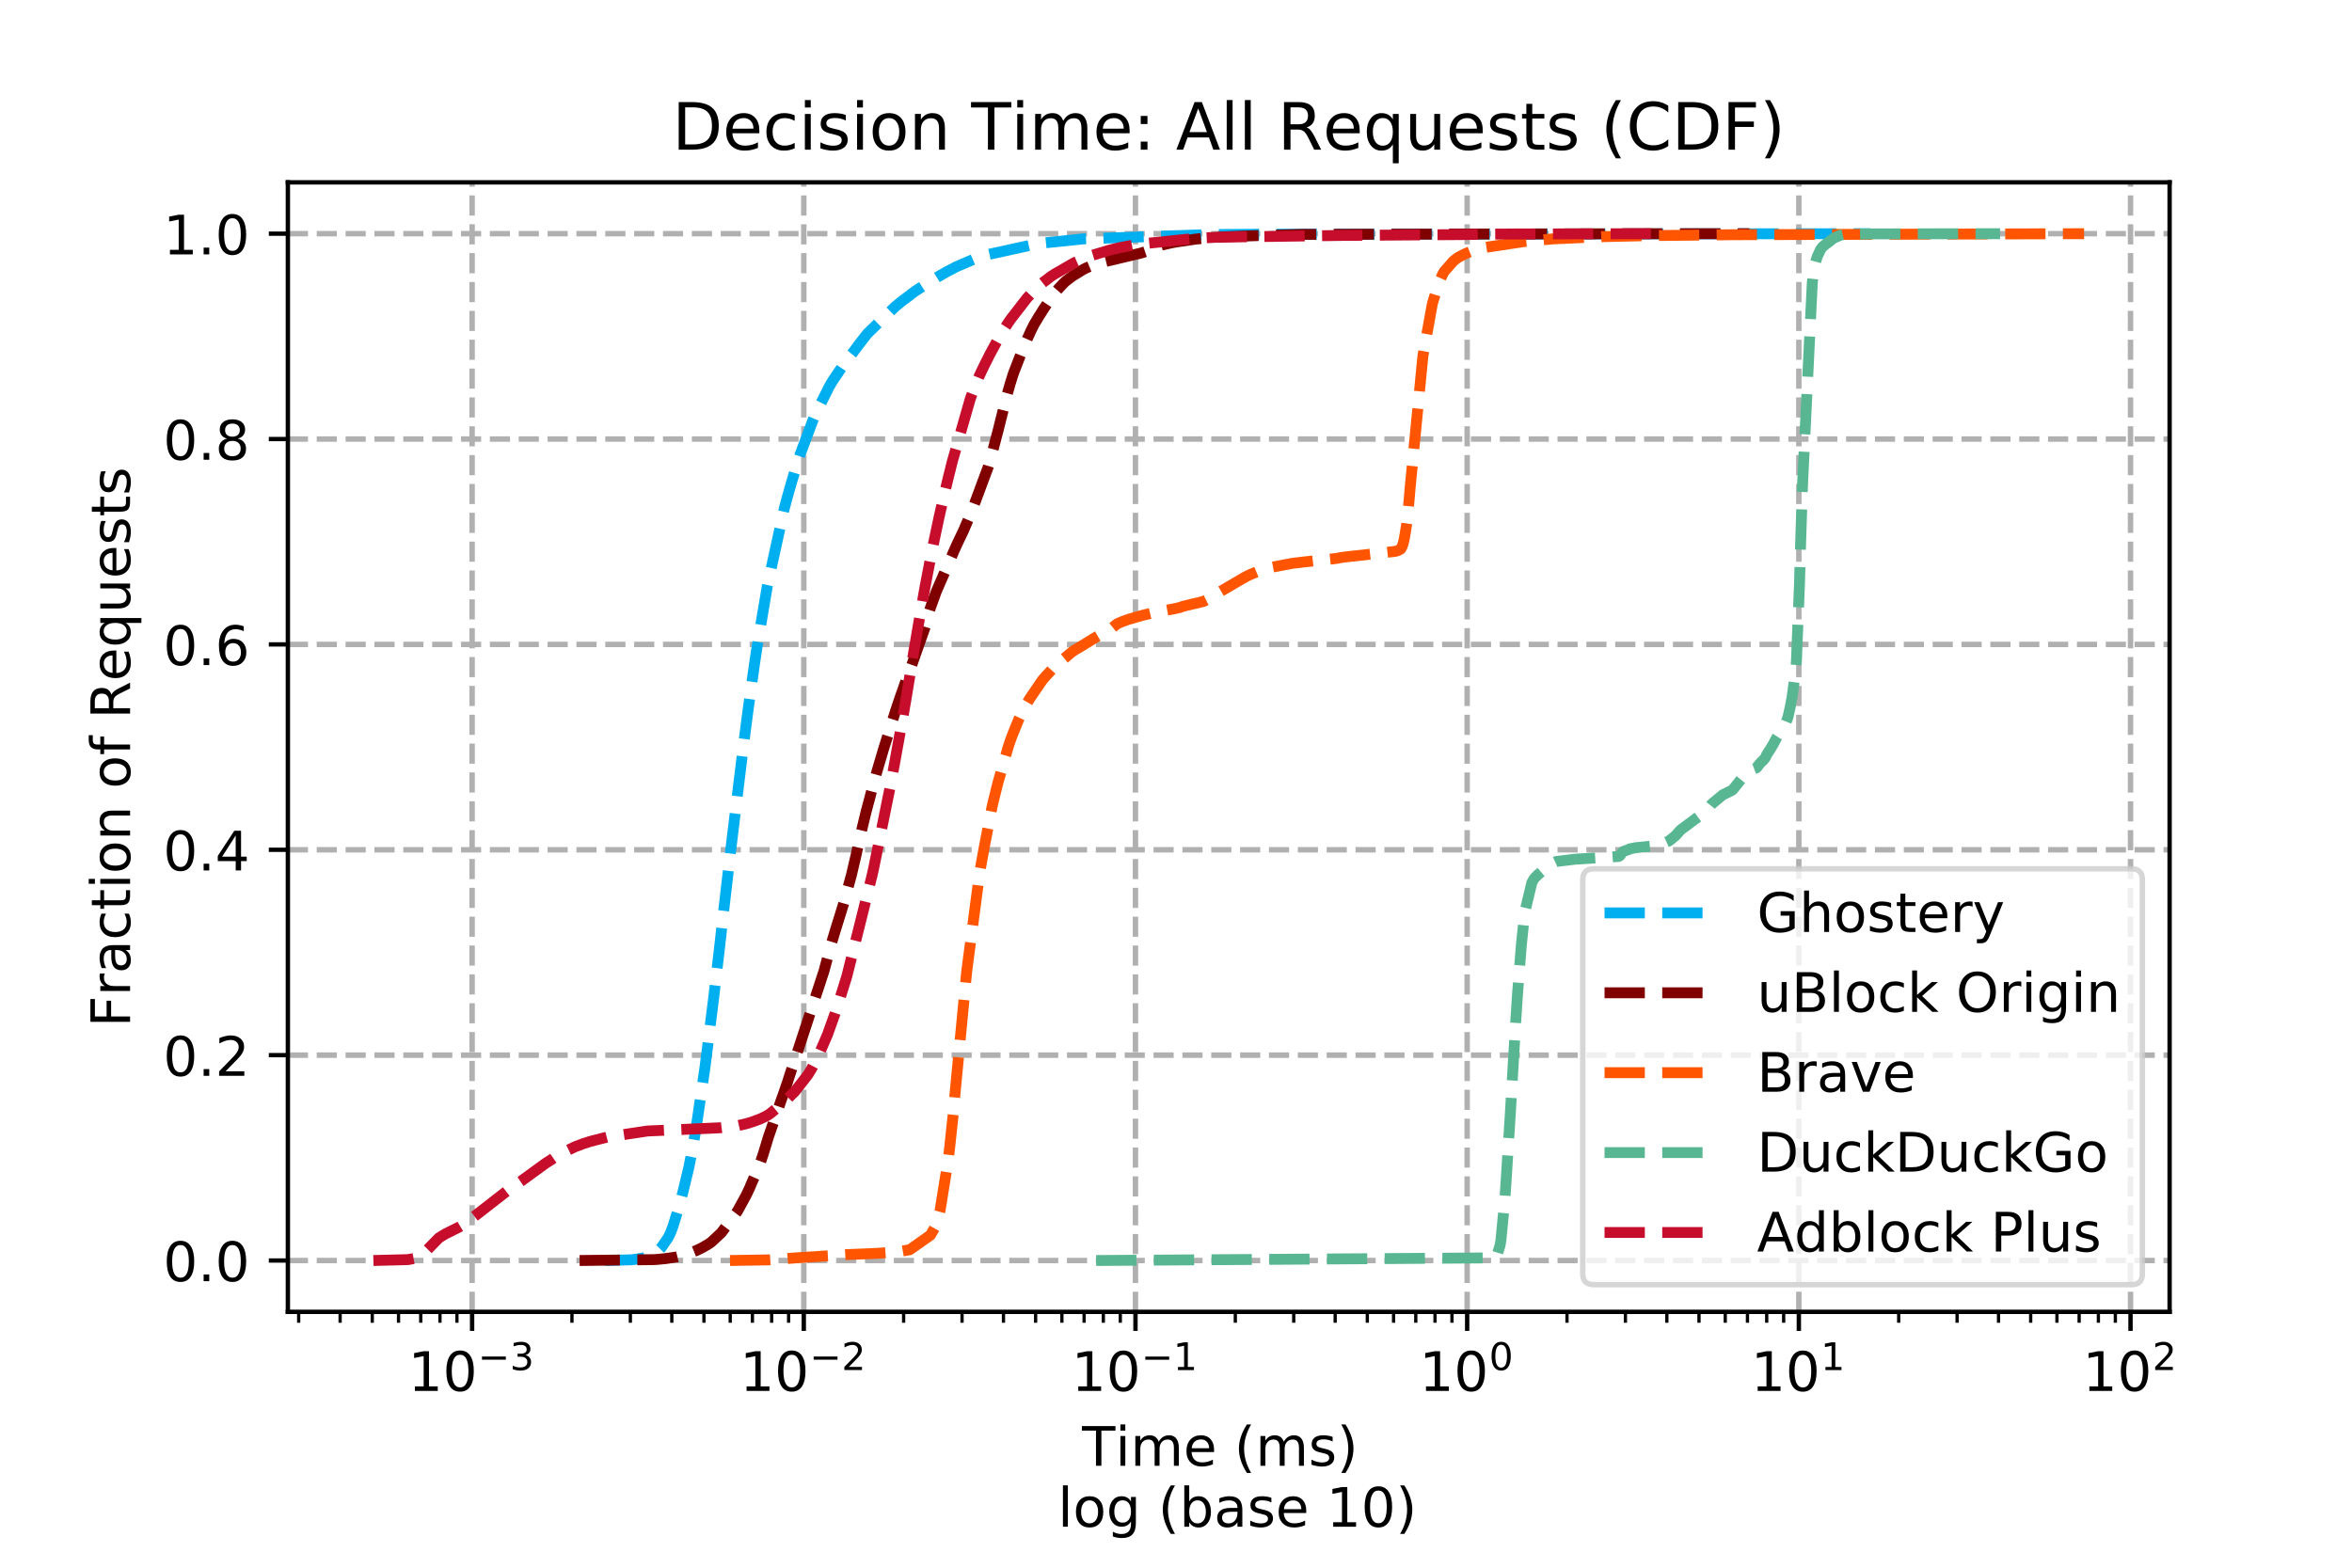 <?xml version="1.0" encoding="utf-8"?>
<svg xmlns="http://www.w3.org/2000/svg" xmlns:xlink="http://www.w3.org/1999/xlink" height="288pt" version="1.1" viewBox="0 0 432 288" width="432pt">
 <defs>
  <style type="text/css">
*{stroke-linecap:butt;stroke-linejoin:round;}
  </style>
 </defs>
 <g id="figure_1">
  <g id="patch_1">
   <path style="fill:#ffffff;" d="M 0 288 &#xA;L 432 288 &#xA;L 432 0 &#xA;L 0 0 &#xA;z"/>
  </g>
  <g id="axes_1">
   <g id="patch_2">
    <path style="fill:#ffffff;" d="M 52.875 241 &#xA;L 398.5 241 &#xA;L 398.5 33.5 &#xA;L 52.875 33.5 &#xA;z"/>
   </g>
   <g id="matplotlib.axis_1">
    <g id="xtick_1">
     <g id="line2d_1">
      <path clip-path="url(#p694d6b4aa8)" style="fill:none;stroke:#b0b0b0;stroke-dasharray:3.7,1.6;stroke-dashoffset:0;" d="M 86.714 241 &#xA;L 86.714 33.5"/>
     </g>
     <g id="line2d_2">
      <defs>
       <path id="m14b7d7d79c" style="stroke:#000000;stroke-width:0.8;" d="M 0 0 &#xA;L 0 3.5"/>
      </defs>
      <g>
       <use style="stroke:#000000;stroke-width:0.8;" x="86.714" xlink:href="#m14b7d7d79c" y="241"/>
      </g>
     </g>
     <g id="text_1">
      
      <defs>
       <path id="DejaVuSans-49" d="M 12.406 8.297 &#xA;L 28.516 8.297 &#xA;L 28.516 63.922 &#xA;L 10.984 60.406 &#xA;L 10.984 69.391 &#xA;L 28.422 72.906 &#xA;L 38.281 72.906 &#xA;L 38.281 8.297 &#xA;L 54.391 8.297 &#xA;L 54.391 0 &#xA;L 12.406 0 &#xA;z"/>
       <path id="DejaVuSans-48" d="M 31.781 66.406 &#xA;Q 24.172 66.406 20.328 58.906 &#xA;Q 16.5 51.422 16.5 36.375 &#xA;Q 16.5 21.391 20.328 13.891 &#xA;Q 24.172 6.391 31.781 6.391 &#xA;Q 39.453 6.391 43.281 13.891 &#xA;Q 47.125 21.391 47.125 36.375 &#xA;Q 47.125 51.422 43.281 58.906 &#xA;Q 39.453 66.406 31.781 66.406 &#xA;z&#xA;M 31.781 74.219 &#xA;Q 44.047 74.219 50.516 64.516 &#xA;Q 56.984 54.828 56.984 36.375 &#xA;Q 56.984 17.969 50.516 8.266 &#xA;Q 44.047 -1.422 31.781 -1.422 &#xA;Q 19.531 -1.422 13.062 8.266 &#xA;Q 6.594 17.969 6.594 36.375 &#xA;Q 6.594 54.828 13.062 64.516 &#xA;Q 19.531 74.219 31.781 74.219 &#xA;z"/>
       <path id="DejaVuSans-8722" d="M 10.594 35.5 &#xA;L 73.188 35.5 &#xA;L 73.188 27.203 &#xA;L 10.594 27.203 &#xA;z"/>
       <path id="DejaVuSans-51" d="M 40.578 39.312 &#xA;Q 47.656 37.797 51.625 33 &#xA;Q 55.609 28.219 55.609 21.188 &#xA;Q 55.609 10.406 48.188 4.484 &#xA;Q 40.766 -1.422 27.094 -1.422 &#xA;Q 22.516 -1.422 17.656 -0.516 &#xA;Q 12.797 0.391 7.625 2.203 &#xA;L 7.625 11.719 &#xA;Q 11.719 9.328 16.594 8.109 &#xA;Q 21.484 6.891 26.812 6.891 &#xA;Q 36.078 6.891 40.938 10.547 &#xA;Q 45.797 14.203 45.797 21.188 &#xA;Q 45.797 27.641 41.281 31.266 &#xA;Q 36.766 34.906 28.719 34.906 &#xA;L 20.219 34.906 &#xA;L 20.219 43.016 &#xA;L 29.109 43.016 &#xA;Q 36.375 43.016 40.234 45.922 &#xA;Q 44.094 48.828 44.094 54.297 &#xA;Q 44.094 59.906 40.109 62.906 &#xA;Q 36.141 65.922 28.719 65.922 &#xA;Q 24.656 65.922 20.016 65.031 &#xA;Q 15.375 64.156 9.812 62.312 &#xA;L 9.812 71.094 &#xA;Q 15.438 72.656 20.344 73.438 &#xA;Q 25.25 74.219 29.594 74.219 &#xA;Q 40.828 74.219 47.359 69.109 &#xA;Q 53.906 64.016 53.906 55.328 &#xA;Q 53.906 49.266 50.438 45.094 &#xA;Q 46.969 40.922 40.578 39.312 &#xA;z"/>
      </defs>
      <g transform="translate(74.964 255.598)scale(0.1 -0.1)">
       <use transform="translate(0 0.766)" xlink:href="#DejaVuSans-49"/>
       <use transform="translate(63.623 0.766)" xlink:href="#DejaVuSans-48"/>
       <use transform="translate(128.203 39.047)scale(0.7)" xlink:href="#DejaVuSans-8722"/>
       <use transform="translate(186.855 39.047)scale(0.7)" xlink:href="#DejaVuSans-51"/>
      </g>
     </g>
    </g>
    <g id="xtick_2">
     <g id="line2d_3">
      <path clip-path="url(#p694d6b4aa8)" style="fill:none;stroke:#b0b0b0;stroke-dasharray:3.7,1.6;stroke-dashoffset:0;" d="M 147.635 241 &#xA;L 147.635 33.5"/>
     </g>
     <g id="line2d_4">
      <g>
       <use style="stroke:#000000;stroke-width:0.8;" x="147.635" xlink:href="#m14b7d7d79c" y="241"/>
      </g>
     </g>
     <g id="text_2">
      
      <defs>
       <path id="DejaVuSans-50" d="M 19.188 8.297 &#xA;L 53.609 8.297 &#xA;L 53.609 0 &#xA;L 7.328 0 &#xA;L 7.328 8.297 &#xA;Q 12.938 14.109 22.625 23.891 &#xA;Q 32.328 33.688 34.812 36.531 &#xA;Q 39.547 41.844 41.422 45.531 &#xA;Q 43.312 49.219 43.312 52.781 &#xA;Q 43.312 58.594 39.234 62.25 &#xA;Q 35.156 65.922 28.609 65.922 &#xA;Q 23.969 65.922 18.812 64.312 &#xA;Q 13.672 62.703 7.812 59.422 &#xA;L 7.812 69.391 &#xA;Q 13.766 71.781 18.938 73 &#xA;Q 24.125 74.219 28.422 74.219 &#xA;Q 39.75 74.219 46.484 68.547 &#xA;Q 53.219 62.891 53.219 53.422 &#xA;Q 53.219 48.922 51.531 44.891 &#xA;Q 49.859 40.875 45.406 35.406 &#xA;Q 44.188 33.984 37.641 27.219 &#xA;Q 31.109 20.453 19.188 8.297 &#xA;z"/>
      </defs>
      <g transform="translate(135.885 255.598)scale(0.1 -0.1)">
       <use transform="translate(0 0.766)" xlink:href="#DejaVuSans-49"/>
       <use transform="translate(63.623 0.766)" xlink:href="#DejaVuSans-48"/>
       <use transform="translate(128.203 39.047)scale(0.7)" xlink:href="#DejaVuSans-8722"/>
       <use transform="translate(186.855 39.047)scale(0.7)" xlink:href="#DejaVuSans-50"/>
      </g>
     </g>
    </g>
    <g id="xtick_3">
     <g id="line2d_5">
      <path clip-path="url(#p694d6b4aa8)" style="fill:none;stroke:#b0b0b0;stroke-dasharray:3.7,1.6;stroke-dashoffset:0;" d="M 208.556 241 &#xA;L 208.556 33.5"/>
     </g>
     <g id="line2d_6">
      <g>
       <use style="stroke:#000000;stroke-width:0.8;" x="208.556" xlink:href="#m14b7d7d79c" y="241"/>
      </g>
     </g>
     <g id="text_3">
      
      <g transform="translate(196.806 255.598)scale(0.1 -0.1)">
       <use transform="translate(0 0.684)" xlink:href="#DejaVuSans-49"/>
       <use transform="translate(63.623 0.684)" xlink:href="#DejaVuSans-48"/>
       <use transform="translate(128.203 38.966)scale(0.7)" xlink:href="#DejaVuSans-8722"/>
       <use transform="translate(186.855 38.966)scale(0.7)" xlink:href="#DejaVuSans-49"/>
      </g>
     </g>
    </g>
    <g id="xtick_4">
     <g id="line2d_7">
      <path clip-path="url(#p694d6b4aa8)" style="fill:none;stroke:#b0b0b0;stroke-dasharray:3.7,1.6;stroke-dashoffset:0;" d="M 269.478 241 &#xA;L 269.478 33.5"/>
     </g>
     <g id="line2d_8">
      <g>
       <use style="stroke:#000000;stroke-width:0.8;" x="269.478" xlink:href="#m14b7d7d79c" y="241"/>
      </g>
     </g>
     <g id="text_4">
      
      <g transform="translate(260.678 255.598)scale(0.1 -0.1)">
       <use transform="translate(0 0.766)" xlink:href="#DejaVuSans-49"/>
       <use transform="translate(63.623 0.766)" xlink:href="#DejaVuSans-48"/>
       <use transform="translate(128.203 39.047)scale(0.7)" xlink:href="#DejaVuSans-48"/>
      </g>
     </g>
    </g>
    <g id="xtick_5">
     <g id="line2d_9">
      <path clip-path="url(#p694d6b4aa8)" style="fill:none;stroke:#b0b0b0;stroke-dasharray:3.7,1.6;stroke-dashoffset:0;" d="M 330.399 241 &#xA;L 330.399 33.5"/>
     </g>
     <g id="line2d_10">
      <g>
       <use style="stroke:#000000;stroke-width:0.8;" x="330.399" xlink:href="#m14b7d7d79c" y="241"/>
      </g>
     </g>
     <g id="text_5">
      
      <g transform="translate(321.599 255.598)scale(0.1 -0.1)">
       <use transform="translate(0 0.684)" xlink:href="#DejaVuSans-49"/>
       <use transform="translate(63.623 0.684)" xlink:href="#DejaVuSans-48"/>
       <use transform="translate(128.203 38.966)scale(0.7)" xlink:href="#DejaVuSans-49"/>
      </g>
     </g>
    </g>
    <g id="xtick_6">
     <g id="line2d_11">
      <path clip-path="url(#p694d6b4aa8)" style="fill:none;stroke:#b0b0b0;stroke-dasharray:3.7,1.6;stroke-dashoffset:0;" d="M 391.321 241 &#xA;L 391.321 33.5"/>
     </g>
     <g id="line2d_12">
      <g>
       <use style="stroke:#000000;stroke-width:0.8;" x="391.321" xlink:href="#m14b7d7d79c" y="241"/>
      </g>
     </g>
     <g id="text_6">
      
      <g transform="translate(382.521 255.598)scale(0.1 -0.1)">
       <use transform="translate(0 0.766)" xlink:href="#DejaVuSans-49"/>
       <use transform="translate(63.623 0.766)" xlink:href="#DejaVuSans-48"/>
       <use transform="translate(128.203 39.047)scale(0.7)" xlink:href="#DejaVuSans-50"/>
      </g>
     </g>
    </g>
    <g id="xtick_7">
     <g id="line2d_13">
      <defs>
       <path id="m3f830a84f8" style="stroke:#000000;stroke-width:0.6;" d="M 0 0 &#xA;L 0 2"/>
      </defs>
      <g>
       <use style="stroke:#000000;stroke-width:0.6;" x="54.859" xlink:href="#m3f830a84f8" y="241"/>
      </g>
     </g>
    </g>
    <g id="xtick_8">
     <g id="line2d_14">
      <g>
       <use style="stroke:#000000;stroke-width:0.6;" x="62.471" xlink:href="#m3f830a84f8" y="241"/>
      </g>
     </g>
    </g>
    <g id="xtick_9">
     <g id="line2d_15">
      <g>
       <use style="stroke:#000000;stroke-width:0.6;" x="68.374" xlink:href="#m3f830a84f8" y="241"/>
      </g>
     </g>
    </g>
    <g id="xtick_10">
     <g id="line2d_16">
      <g>
       <use style="stroke:#000000;stroke-width:0.6;" x="73.198" xlink:href="#m3f830a84f8" y="241"/>
      </g>
     </g>
    </g>
    <g id="xtick_11">
     <g id="line2d_17">
      <g>
       <use style="stroke:#000000;stroke-width:0.6;" x="77.277" xlink:href="#m3f830a84f8" y="241"/>
      </g>
     </g>
    </g>
    <g id="xtick_12">
     <g id="line2d_18">
      <g>
       <use style="stroke:#000000;stroke-width:0.6;" x="80.81" xlink:href="#m3f830a84f8" y="241"/>
      </g>
     </g>
    </g>
    <g id="xtick_13">
     <g id="line2d_19">
      <g>
       <use style="stroke:#000000;stroke-width:0.6;" x="83.926" xlink:href="#m3f830a84f8" y="241"/>
      </g>
     </g>
    </g>
    <g id="xtick_14">
     <g id="line2d_20">
      <g>
       <use style="stroke:#000000;stroke-width:0.6;" x="105.053" xlink:href="#m3f830a84f8" y="241"/>
      </g>
     </g>
    </g>
    <g id="xtick_15">
     <g id="line2d_21">
      <g>
       <use style="stroke:#000000;stroke-width:0.6;" x="115.781" xlink:href="#m3f830a84f8" y="241"/>
      </g>
     </g>
    </g>
    <g id="xtick_16">
     <g id="line2d_22">
      <g>
       <use style="stroke:#000000;stroke-width:0.6;" x="123.392" xlink:href="#m3f830a84f8" y="241"/>
      </g>
     </g>
    </g>
    <g id="xtick_17">
     <g id="line2d_23">
      <g>
       <use style="stroke:#000000;stroke-width:0.6;" x="129.296" xlink:href="#m3f830a84f8" y="241"/>
      </g>
     </g>
    </g>
    <g id="xtick_18">
     <g id="line2d_24">
      <g>
       <use style="stroke:#000000;stroke-width:0.6;" x="134.12" xlink:href="#m3f830a84f8" y="241"/>
      </g>
     </g>
    </g>
    <g id="xtick_19">
     <g id="line2d_25">
      <g>
       <use style="stroke:#000000;stroke-width:0.6;" x="138.198" xlink:href="#m3f830a84f8" y="241"/>
      </g>
     </g>
    </g>
    <g id="xtick_20">
     <g id="line2d_26">
      <g>
       <use style="stroke:#000000;stroke-width:0.6;" x="141.731" xlink:href="#m3f830a84f8" y="241"/>
      </g>
     </g>
    </g>
    <g id="xtick_21">
     <g id="line2d_27">
      <g>
       <use style="stroke:#000000;stroke-width:0.6;" x="144.847" xlink:href="#m3f830a84f8" y="241"/>
      </g>
     </g>
    </g>
    <g id="xtick_22">
     <g id="line2d_28">
      <g>
       <use style="stroke:#000000;stroke-width:0.6;" x="165.974" xlink:href="#m3f830a84f8" y="241"/>
      </g>
     </g>
    </g>
    <g id="xtick_23">
     <g id="line2d_29">
      <g>
       <use style="stroke:#000000;stroke-width:0.6;" x="176.702" xlink:href="#m3f830a84f8" y="241"/>
      </g>
     </g>
    </g>
    <g id="xtick_24">
     <g id="line2d_30">
      <g>
       <use style="stroke:#000000;stroke-width:0.6;" x="184.313" xlink:href="#m3f830a84f8" y="241"/>
      </g>
     </g>
    </g>
    <g id="xtick_25">
     <g id="line2d_31">
      <g>
       <use style="stroke:#000000;stroke-width:0.6;" x="190.217" xlink:href="#m3f830a84f8" y="241"/>
      </g>
     </g>
    </g>
    <g id="xtick_26">
     <g id="line2d_32">
      <g>
       <use style="stroke:#000000;stroke-width:0.6;" x="195.041" xlink:href="#m3f830a84f8" y="241"/>
      </g>
     </g>
    </g>
    <g id="xtick_27">
     <g id="line2d_33">
      <g>
       <use style="stroke:#000000;stroke-width:0.6;" x="199.12" xlink:href="#m3f830a84f8" y="241"/>
      </g>
     </g>
    </g>
    <g id="xtick_28">
     <g id="line2d_34">
      <g>
       <use style="stroke:#000000;stroke-width:0.6;" x="202.653" xlink:href="#m3f830a84f8" y="241"/>
      </g>
     </g>
    </g>
    <g id="xtick_29">
     <g id="line2d_35">
      <g>
       <use style="stroke:#000000;stroke-width:0.6;" x="205.769" xlink:href="#m3f830a84f8" y="241"/>
      </g>
     </g>
    </g>
    <g id="xtick_30">
     <g id="line2d_36">
      <g>
       <use style="stroke:#000000;stroke-width:0.6;" x="226.896" xlink:href="#m3f830a84f8" y="241"/>
      </g>
     </g>
    </g>
    <g id="xtick_31">
     <g id="line2d_37">
      <g>
       <use style="stroke:#000000;stroke-width:0.6;" x="237.623" xlink:href="#m3f830a84f8" y="241"/>
      </g>
     </g>
    </g>
    <g id="xtick_32">
     <g id="line2d_38">
      <g>
       <use style="stroke:#000000;stroke-width:0.6;" x="245.235" xlink:href="#m3f830a84f8" y="241"/>
      </g>
     </g>
    </g>
    <g id="xtick_33">
     <g id="line2d_39">
      <g>
       <use style="stroke:#000000;stroke-width:0.6;" x="251.139" xlink:href="#m3f830a84f8" y="241"/>
      </g>
     </g>
    </g>
    <g id="xtick_34">
     <g id="line2d_40">
      <g>
       <use style="stroke:#000000;stroke-width:0.6;" x="255.963" xlink:href="#m3f830a84f8" y="241"/>
      </g>
     </g>
    </g>
    <g id="xtick_35">
     <g id="line2d_41">
      <g>
       <use style="stroke:#000000;stroke-width:0.6;" x="260.041" xlink:href="#m3f830a84f8" y="241"/>
      </g>
     </g>
    </g>
    <g id="xtick_36">
     <g id="line2d_42">
      <g>
       <use style="stroke:#000000;stroke-width:0.6;" x="263.574" xlink:href="#m3f830a84f8" y="241"/>
      </g>
     </g>
    </g>
    <g id="xtick_37">
     <g id="line2d_43">
      <g>
       <use style="stroke:#000000;stroke-width:0.6;" x="266.69" xlink:href="#m3f830a84f8" y="241"/>
      </g>
     </g>
    </g>
    <g id="xtick_38">
     <g id="line2d_44">
      <g>
       <use style="stroke:#000000;stroke-width:0.6;" x="287.817" xlink:href="#m3f830a84f8" y="241"/>
      </g>
     </g>
    </g>
    <g id="xtick_39">
     <g id="line2d_45">
      <g>
       <use style="stroke:#000000;stroke-width:0.6;" x="298.545" xlink:href="#m3f830a84f8" y="241"/>
      </g>
     </g>
    </g>
    <g id="xtick_40">
     <g id="line2d_46">
      <g>
       <use style="stroke:#000000;stroke-width:0.6;" x="306.156" xlink:href="#m3f830a84f8" y="241"/>
      </g>
     </g>
    </g>
    <g id="xtick_41">
     <g id="line2d_47">
      <g>
       <use style="stroke:#000000;stroke-width:0.6;" x="312.06" xlink:href="#m3f830a84f8" y="241"/>
      </g>
     </g>
    </g>
    <g id="xtick_42">
     <g id="line2d_48">
      <g>
       <use style="stroke:#000000;stroke-width:0.6;" x="316.884" xlink:href="#m3f830a84f8" y="241"/>
      </g>
     </g>
    </g>
    <g id="xtick_43">
     <g id="line2d_49">
      <g>
       <use style="stroke:#000000;stroke-width:0.6;" x="320.963" xlink:href="#m3f830a84f8" y="241"/>
      </g>
     </g>
    </g>
    <g id="xtick_44">
     <g id="line2d_50">
      <g>
       <use style="stroke:#000000;stroke-width:0.6;" x="324.496" xlink:href="#m3f830a84f8" y="241"/>
      </g>
     </g>
    </g>
    <g id="xtick_45">
     <g id="line2d_51">
      <g>
       <use style="stroke:#000000;stroke-width:0.6;" x="327.612" xlink:href="#m3f830a84f8" y="241"/>
      </g>
     </g>
    </g>
    <g id="xtick_46">
     <g id="line2d_52">
      <g>
       <use style="stroke:#000000;stroke-width:0.6;" x="348.739" xlink:href="#m3f830a84f8" y="241"/>
      </g>
     </g>
    </g>
    <g id="xtick_47">
     <g id="line2d_53">
      <g>
       <use style="stroke:#000000;stroke-width:0.6;" x="359.466" xlink:href="#m3f830a84f8" y="241"/>
      </g>
     </g>
    </g>
    <g id="xtick_48">
     <g id="line2d_54">
      <g>
       <use style="stroke:#000000;stroke-width:0.6;" x="367.078" xlink:href="#m3f830a84f8" y="241"/>
      </g>
     </g>
    </g>
    <g id="xtick_49">
     <g id="line2d_55">
      <g>
       <use style="stroke:#000000;stroke-width:0.6;" x="372.982" xlink:href="#m3f830a84f8" y="241"/>
      </g>
     </g>
    </g>
    <g id="xtick_50">
     <g id="line2d_56">
      <g>
       <use style="stroke:#000000;stroke-width:0.6;" x="377.806" xlink:href="#m3f830a84f8" y="241"/>
      </g>
     </g>
    </g>
    <g id="xtick_51">
     <g id="line2d_57">
      <g>
       <use style="stroke:#000000;stroke-width:0.6;" x="381.884" xlink:href="#m3f830a84f8" y="241"/>
      </g>
     </g>
    </g>
    <g id="xtick_52">
     <g id="line2d_58">
      <g>
       <use style="stroke:#000000;stroke-width:0.6;" x="385.417" xlink:href="#m3f830a84f8" y="241"/>
      </g>
     </g>
    </g>
    <g id="xtick_53">
     <g id="line2d_59">
      <g>
       <use style="stroke:#000000;stroke-width:0.6;" x="388.533" xlink:href="#m3f830a84f8" y="241"/>
      </g>
     </g>
    </g>
    <g id="text_7">
     
     <defs>
      <path id="DejaVuSans-84" d="M -0.297 72.906 &#xA;L 61.375 72.906 &#xA;L 61.375 64.594 &#xA;L 35.5 64.594 &#xA;L 35.5 0 &#xA;L 25.594 0 &#xA;L 25.594 64.594 &#xA;L -0.297 64.594 &#xA;z"/>
      <path id="DejaVuSans-105" d="M 9.422 54.688 &#xA;L 18.406 54.688 &#xA;L 18.406 0 &#xA;L 9.422 0 &#xA;z&#xA;M 9.422 75.984 &#xA;L 18.406 75.984 &#xA;L 18.406 64.594 &#xA;L 9.422 64.594 &#xA;z"/>
      <path id="DejaVuSans-109" d="M 52 44.188 &#xA;Q 55.375 50.25 60.062 53.125 &#xA;Q 64.75 56 71.094 56 &#xA;Q 79.641 56 84.281 50.016 &#xA;Q 88.922 44.047 88.922 33.016 &#xA;L 88.922 0 &#xA;L 79.891 0 &#xA;L 79.891 32.719 &#xA;Q 79.891 40.578 77.094 44.375 &#xA;Q 74.312 48.188 68.609 48.188 &#xA;Q 61.625 48.188 57.562 43.547 &#xA;Q 53.516 38.922 53.516 30.906 &#xA;L 53.516 0 &#xA;L 44.484 0 &#xA;L 44.484 32.719 &#xA;Q 44.484 40.625 41.703 44.406 &#xA;Q 38.922 48.188 33.109 48.188 &#xA;Q 26.219 48.188 22.156 43.531 &#xA;Q 18.109 38.875 18.109 30.906 &#xA;L 18.109 0 &#xA;L 9.078 0 &#xA;L 9.078 54.688 &#xA;L 18.109 54.688 &#xA;L 18.109 46.188 &#xA;Q 21.188 51.219 25.484 53.609 &#xA;Q 29.781 56 35.688 56 &#xA;Q 41.656 56 45.828 52.969 &#xA;Q 50 49.953 52 44.188 &#xA;z"/>
      <path id="DejaVuSans-101" d="M 56.203 29.594 &#xA;L 56.203 25.203 &#xA;L 14.891 25.203 &#xA;Q 15.484 15.922 20.484 11.062 &#xA;Q 25.484 6.203 34.422 6.203 &#xA;Q 39.594 6.203 44.453 7.469 &#xA;Q 49.312 8.734 54.109 11.281 &#xA;L 54.109 2.781 &#xA;Q 49.266 0.734 44.188 -0.344 &#xA;Q 39.109 -1.422 33.891 -1.422 &#xA;Q 20.797 -1.422 13.156 6.188 &#xA;Q 5.516 13.812 5.516 26.812 &#xA;Q 5.516 40.234 12.766 48.109 &#xA;Q 20.016 56 32.328 56 &#xA;Q 43.359 56 49.781 48.891 &#xA;Q 56.203 41.797 56.203 29.594 &#xA;z&#xA;M 47.219 32.234 &#xA;Q 47.125 39.594 43.094 43.984 &#xA;Q 39.062 48.391 32.422 48.391 &#xA;Q 24.906 48.391 20.391 44.141 &#xA;Q 15.875 39.891 15.188 32.172 &#xA;z"/>
      <path id="DejaVuSans-32"/>
      <path id="DejaVuSans-40" d="M 31 75.875 &#xA;Q 24.469 64.656 21.281 53.656 &#xA;Q 18.109 42.672 18.109 31.391 &#xA;Q 18.109 20.125 21.312 9.062 &#xA;Q 24.516 -2 31 -13.188 &#xA;L 23.188 -13.188 &#xA;Q 15.875 -1.703 12.234 9.375 &#xA;Q 8.594 20.453 8.594 31.391 &#xA;Q 8.594 42.281 12.203 53.312 &#xA;Q 15.828 64.359 23.188 75.875 &#xA;z"/>
      <path id="DejaVuSans-115" d="M 44.281 53.078 &#xA;L 44.281 44.578 &#xA;Q 40.484 46.531 36.375 47.5 &#xA;Q 32.281 48.484 27.875 48.484 &#xA;Q 21.188 48.484 17.844 46.438 &#xA;Q 14.5 44.391 14.5 40.281 &#xA;Q 14.5 37.156 16.891 35.375 &#xA;Q 19.281 33.594 26.516 31.984 &#xA;L 29.594 31.297 &#xA;Q 39.156 29.25 43.188 25.516 &#xA;Q 47.219 21.781 47.219 15.094 &#xA;Q 47.219 7.469 41.188 3.016 &#xA;Q 35.156 -1.422 24.609 -1.422 &#xA;Q 20.219 -1.422 15.453 -0.562 &#xA;Q 10.688 0.297 5.422 2 &#xA;L 5.422 11.281 &#xA;Q 10.406 8.688 15.234 7.391 &#xA;Q 20.062 6.109 24.812 6.109 &#xA;Q 31.156 6.109 34.562 8.281 &#xA;Q 37.984 10.453 37.984 14.406 &#xA;Q 37.984 18.062 35.516 20.016 &#xA;Q 33.062 21.969 24.703 23.781 &#xA;L 21.578 24.516 &#xA;Q 13.234 26.266 9.516 29.906 &#xA;Q 5.812 33.547 5.812 39.891 &#xA;Q 5.812 47.609 11.281 51.797 &#xA;Q 16.75 56 26.812 56 &#xA;Q 31.781 56 36.172 55.266 &#xA;Q 40.578 54.547 44.281 53.078 &#xA;z"/>
      <path id="DejaVuSans-41" d="M 8.016 75.875 &#xA;L 15.828 75.875 &#xA;Q 23.141 64.359 26.781 53.312 &#xA;Q 30.422 42.281 30.422 31.391 &#xA;Q 30.422 20.453 26.781 9.375 &#xA;Q 23.141 -1.703 15.828 -13.188 &#xA;L 8.016 -13.188 &#xA;Q 14.5 -2 17.703 9.062 &#xA;Q 20.906 20.125 20.906 31.391 &#xA;Q 20.906 42.672 17.703 53.656 &#xA;Q 14.5 64.656 8.016 75.875 &#xA;z"/>
     </defs>
     <g transform="translate(198.745 269.277)scale(0.1 -0.1)">
      <use xlink:href="#DejaVuSans-84"/>
      <use x="61.037" xlink:href="#DejaVuSans-105"/>
      <use x="88.82" xlink:href="#DejaVuSans-109"/>
      <use x="186.232" xlink:href="#DejaVuSans-101"/>
      <use x="247.756" xlink:href="#DejaVuSans-32"/>
      <use x="279.543" xlink:href="#DejaVuSans-40"/>
      <use x="318.557" xlink:href="#DejaVuSans-109"/>
      <use x="415.969" xlink:href="#DejaVuSans-115"/>
      <use x="468.068" xlink:href="#DejaVuSans-41"/>
      <use x="507.082" xlink:href="#DejaVuSans-32"/>
     </g>
     
     <defs>
      <path id="DejaVuSans-108" d="M 9.422 75.984 &#xA;L 18.406 75.984 &#xA;L 18.406 0 &#xA;L 9.422 0 &#xA;z"/>
      <path id="DejaVuSans-111" d="M 30.609 48.391 &#xA;Q 23.391 48.391 19.188 42.75 &#xA;Q 14.984 37.109 14.984 27.297 &#xA;Q 14.984 17.484 19.156 11.844 &#xA;Q 23.344 6.203 30.609 6.203 &#xA;Q 37.797 6.203 41.984 11.859 &#xA;Q 46.188 17.531 46.188 27.297 &#xA;Q 46.188 37.016 41.984 42.703 &#xA;Q 37.797 48.391 30.609 48.391 &#xA;z&#xA;M 30.609 56 &#xA;Q 42.328 56 49.016 48.375 &#xA;Q 55.719 40.766 55.719 27.297 &#xA;Q 55.719 13.875 49.016 6.219 &#xA;Q 42.328 -1.422 30.609 -1.422 &#xA;Q 18.844 -1.422 12.172 6.219 &#xA;Q 5.516 13.875 5.516 27.297 &#xA;Q 5.516 40.766 12.172 48.375 &#xA;Q 18.844 56 30.609 56 &#xA;z"/>
      <path id="DejaVuSans-103" d="M 45.406 27.984 &#xA;Q 45.406 37.75 41.375 43.109 &#xA;Q 37.359 48.484 30.078 48.484 &#xA;Q 22.859 48.484 18.828 43.109 &#xA;Q 14.797 37.75 14.797 27.984 &#xA;Q 14.797 18.266 18.828 12.891 &#xA;Q 22.859 7.516 30.078 7.516 &#xA;Q 37.359 7.516 41.375 12.891 &#xA;Q 45.406 18.266 45.406 27.984 &#xA;z&#xA;M 54.391 6.781 &#xA;Q 54.391 -7.172 48.188 -13.984 &#xA;Q 42 -20.797 29.203 -20.797 &#xA;Q 24.469 -20.797 20.266 -20.094 &#xA;Q 16.062 -19.391 12.109 -17.922 &#xA;L 12.109 -9.188 &#xA;Q 16.062 -11.328 19.922 -12.344 &#xA;Q 23.781 -13.375 27.781 -13.375 &#xA;Q 36.625 -13.375 41.016 -8.766 &#xA;Q 45.406 -4.156 45.406 5.172 &#xA;L 45.406 9.625 &#xA;Q 42.625 4.781 38.281 2.391 &#xA;Q 33.938 0 27.875 0 &#xA;Q 17.828 0 11.672 7.656 &#xA;Q 5.516 15.328 5.516 27.984 &#xA;Q 5.516 40.672 11.672 48.328 &#xA;Q 17.828 56 27.875 56 &#xA;Q 33.938 56 38.281 53.609 &#xA;Q 42.625 51.219 45.406 46.391 &#xA;L 45.406 54.688 &#xA;L 54.391 54.688 &#xA;z"/>
      <path id="DejaVuSans-98" d="M 48.688 27.297 &#xA;Q 48.688 37.203 44.609 42.844 &#xA;Q 40.531 48.484 33.406 48.484 &#xA;Q 26.266 48.484 22.188 42.844 &#xA;Q 18.109 37.203 18.109 27.297 &#xA;Q 18.109 17.391 22.188 11.75 &#xA;Q 26.266 6.109 33.406 6.109 &#xA;Q 40.531 6.109 44.609 11.75 &#xA;Q 48.688 17.391 48.688 27.297 &#xA;z&#xA;M 18.109 46.391 &#xA;Q 20.953 51.266 25.266 53.625 &#xA;Q 29.594 56 35.594 56 &#xA;Q 45.562 56 51.781 48.094 &#xA;Q 58.016 40.188 58.016 27.297 &#xA;Q 58.016 14.406 51.781 6.484 &#xA;Q 45.562 -1.422 35.594 -1.422 &#xA;Q 29.594 -1.422 25.266 0.953 &#xA;Q 20.953 3.328 18.109 8.203 &#xA;L 18.109 0 &#xA;L 9.078 0 &#xA;L 9.078 75.984 &#xA;L 18.109 75.984 &#xA;z"/>
      <path id="DejaVuSans-97" d="M 34.281 27.484 &#xA;Q 23.391 27.484 19.188 25 &#xA;Q 14.984 22.516 14.984 16.5 &#xA;Q 14.984 11.719 18.141 8.906 &#xA;Q 21.297 6.109 26.703 6.109 &#xA;Q 34.188 6.109 38.703 11.406 &#xA;Q 43.219 16.703 43.219 25.484 &#xA;L 43.219 27.484 &#xA;z&#xA;M 52.203 31.203 &#xA;L 52.203 0 &#xA;L 43.219 0 &#xA;L 43.219 8.297 &#xA;Q 40.141 3.328 35.547 0.953 &#xA;Q 30.953 -1.422 24.312 -1.422 &#xA;Q 15.922 -1.422 10.953 3.297 &#xA;Q 6 8.016 6 15.922 &#xA;Q 6 25.141 12.172 29.828 &#xA;Q 18.359 34.516 30.609 34.516 &#xA;L 43.219 34.516 &#xA;L 43.219 35.406 &#xA;Q 43.219 41.609 39.141 45 &#xA;Q 35.062 48.391 27.688 48.391 &#xA;Q 23 48.391 18.547 47.266 &#xA;Q 14.109 46.141 10.016 43.891 &#xA;L 10.016 52.203 &#xA;Q 14.938 54.109 19.578 55.047 &#xA;Q 24.219 56 28.609 56 &#xA;Q 40.484 56 46.344 49.844 &#xA;Q 52.203 43.703 52.203 31.203 &#xA;z"/>
     </defs>
     <g transform="translate(191.114 280.474)scale(0.1 -0.1)">
      <use xlink:href="#DejaVuSans-32"/>
      <use x="31.787" xlink:href="#DejaVuSans-108"/>
      <use x="59.57" xlink:href="#DejaVuSans-111"/>
      <use x="120.752" xlink:href="#DejaVuSans-103"/>
      <use x="184.229" xlink:href="#DejaVuSans-32"/>
      <use x="216.016" xlink:href="#DejaVuSans-40"/>
      <use x="255.029" xlink:href="#DejaVuSans-98"/>
      <use x="318.506" xlink:href="#DejaVuSans-97"/>
      <use x="379.785" xlink:href="#DejaVuSans-115"/>
      <use x="431.885" xlink:href="#DejaVuSans-101"/>
      <use x="493.408" xlink:href="#DejaVuSans-32"/>
      <use x="525.195" xlink:href="#DejaVuSans-49"/>
      <use x="588.818" xlink:href="#DejaVuSans-48"/>
      <use x="652.441" xlink:href="#DejaVuSans-41"/>
     </g>
    </g>
   </g>
   <g id="matplotlib.axis_2">
    <g id="ytick_1">
     <g id="line2d_60">
      <path clip-path="url(#p694d6b4aa8)" style="fill:none;stroke:#b0b0b0;stroke-dasharray:3.7,1.6;stroke-dashoffset:0;" d="M 52.875 231.569 &#xA;L 398.5 231.569"/>
     </g>
     <g id="line2d_61">
      <defs>
       <path id="m8931a8b384" style="stroke:#000000;stroke-width:0.8;" d="M 0 0 &#xA;L -3.5 0"/>
      </defs>
      <g>
       <use style="stroke:#000000;stroke-width:0.8;" x="52.875" xlink:href="#m8931a8b384" y="231.569"/>
      </g>
     </g>
     <g id="text_8">
      
      <defs>
       <path id="DejaVuSans-46" d="M 10.688 12.406 &#xA;L 21 12.406 &#xA;L 21 0 &#xA;L 10.688 0 &#xA;z"/>
      </defs>
      <g transform="translate(29.972 235.368)scale(0.1 -0.1)">
       <use xlink:href="#DejaVuSans-48"/>
       <use x="63.623" xlink:href="#DejaVuSans-46"/>
       <use x="95.41" xlink:href="#DejaVuSans-48"/>
      </g>
     </g>
    </g>
    <g id="ytick_2">
     <g id="line2d_62">
      <path clip-path="url(#p694d6b4aa8)" style="fill:none;stroke:#b0b0b0;stroke-dasharray:3.7,1.6;stroke-dashoffset:0;" d="M 52.875 193.842 &#xA;L 398.5 193.842"/>
     </g>
     <g id="line2d_63">
      <g>
       <use style="stroke:#000000;stroke-width:0.8;" x="52.875" xlink:href="#m8931a8b384" y="193.842"/>
      </g>
     </g>
     <g id="text_9">
      
      <g transform="translate(29.972 197.641)scale(0.1 -0.1)">
       <use xlink:href="#DejaVuSans-48"/>
       <use x="63.623" xlink:href="#DejaVuSans-46"/>
       <use x="95.41" xlink:href="#DejaVuSans-50"/>
      </g>
     </g>
    </g>
    <g id="ytick_3">
     <g id="line2d_64">
      <path clip-path="url(#p694d6b4aa8)" style="fill:none;stroke:#b0b0b0;stroke-dasharray:3.7,1.6;stroke-dashoffset:0;" d="M 52.875 156.114 &#xA;L 398.5 156.114"/>
     </g>
     <g id="line2d_65">
      <g>
       <use style="stroke:#000000;stroke-width:0.8;" x="52.875" xlink:href="#m8931a8b384" y="156.114"/>
      </g>
     </g>
     <g id="text_10">
      
      <defs>
       <path id="DejaVuSans-52" d="M 37.797 64.312 &#xA;L 12.891 25.391 &#xA;L 37.797 25.391 &#xA;z&#xA;M 35.203 72.906 &#xA;L 47.609 72.906 &#xA;L 47.609 25.391 &#xA;L 58.016 25.391 &#xA;L 58.016 17.188 &#xA;L 47.609 17.188 &#xA;L 47.609 0 &#xA;L 37.797 0 &#xA;L 37.797 17.188 &#xA;L 4.891 17.188 &#xA;L 4.891 26.703 &#xA;z"/>
      </defs>
      <g transform="translate(29.972 159.913)scale(0.1 -0.1)">
       <use xlink:href="#DejaVuSans-48"/>
       <use x="63.623" xlink:href="#DejaVuSans-46"/>
       <use x="95.41" xlink:href="#DejaVuSans-52"/>
      </g>
     </g>
    </g>
    <g id="ytick_4">
     <g id="line2d_66">
      <path clip-path="url(#p694d6b4aa8)" style="fill:none;stroke:#b0b0b0;stroke-dasharray:3.7,1.6;stroke-dashoffset:0;" d="M 52.875 118.387 &#xA;L 398.5 118.387"/>
     </g>
     <g id="line2d_67">
      <g>
       <use style="stroke:#000000;stroke-width:0.8;" x="52.875" xlink:href="#m8931a8b384" y="118.387"/>
      </g>
     </g>
     <g id="text_11">
      
      <defs>
       <path id="DejaVuSans-54" d="M 33.016 40.375 &#xA;Q 26.375 40.375 22.484 35.828 &#xA;Q 18.609 31.297 18.609 23.391 &#xA;Q 18.609 15.531 22.484 10.953 &#xA;Q 26.375 6.391 33.016 6.391 &#xA;Q 39.656 6.391 43.531 10.953 &#xA;Q 47.406 15.531 47.406 23.391 &#xA;Q 47.406 31.297 43.531 35.828 &#xA;Q 39.656 40.375 33.016 40.375 &#xA;z&#xA;M 52.594 71.297 &#xA;L 52.594 62.312 &#xA;Q 48.875 64.062 45.094 64.984 &#xA;Q 41.312 65.922 37.594 65.922 &#xA;Q 27.828 65.922 22.672 59.328 &#xA;Q 17.531 52.734 16.797 39.406 &#xA;Q 19.672 43.656 24.016 45.922 &#xA;Q 28.375 48.188 33.594 48.188 &#xA;Q 44.578 48.188 50.953 41.516 &#xA;Q 57.328 34.859 57.328 23.391 &#xA;Q 57.328 12.156 50.688 5.359 &#xA;Q 44.047 -1.422 33.016 -1.422 &#xA;Q 20.359 -1.422 13.672 8.266 &#xA;Q 6.984 17.969 6.984 36.375 &#xA;Q 6.984 53.656 15.188 63.938 &#xA;Q 23.391 74.219 37.203 74.219 &#xA;Q 40.922 74.219 44.703 73.484 &#xA;Q 48.484 72.75 52.594 71.297 &#xA;z"/>
      </defs>
      <g transform="translate(29.972 122.186)scale(0.1 -0.1)">
       <use xlink:href="#DejaVuSans-48"/>
       <use x="63.623" xlink:href="#DejaVuSans-46"/>
       <use x="95.41" xlink:href="#DejaVuSans-54"/>
      </g>
     </g>
    </g>
    <g id="ytick_5">
     <g id="line2d_68">
      <path clip-path="url(#p694d6b4aa8)" style="fill:none;stroke:#b0b0b0;stroke-dasharray:3.7,1.6;stroke-dashoffset:0;" d="M 52.875 80.659 &#xA;L 398.5 80.659"/>
     </g>
     <g id="line2d_69">
      <g>
       <use style="stroke:#000000;stroke-width:0.8;" x="52.875" xlink:href="#m8931a8b384" y="80.659"/>
      </g>
     </g>
     <g id="text_12">
      
      <defs>
       <path id="DejaVuSans-56" d="M 31.781 34.625 &#xA;Q 24.75 34.625 20.719 30.859 &#xA;Q 16.703 27.094 16.703 20.516 &#xA;Q 16.703 13.922 20.719 10.156 &#xA;Q 24.75 6.391 31.781 6.391 &#xA;Q 38.812 6.391 42.859 10.172 &#xA;Q 46.922 13.969 46.922 20.516 &#xA;Q 46.922 27.094 42.891 30.859 &#xA;Q 38.875 34.625 31.781 34.625 &#xA;z&#xA;M 21.922 38.812 &#xA;Q 15.578 40.375 12.031 44.719 &#xA;Q 8.5 49.078 8.5 55.328 &#xA;Q 8.5 64.062 14.719 69.141 &#xA;Q 20.953 74.219 31.781 74.219 &#xA;Q 42.672 74.219 48.875 69.141 &#xA;Q 55.078 64.062 55.078 55.328 &#xA;Q 55.078 49.078 51.531 44.719 &#xA;Q 48 40.375 41.703 38.812 &#xA;Q 48.828 37.156 52.797 32.312 &#xA;Q 56.781 27.484 56.781 20.516 &#xA;Q 56.781 9.906 50.312 4.234 &#xA;Q 43.844 -1.422 31.781 -1.422 &#xA;Q 19.734 -1.422 13.25 4.234 &#xA;Q 6.781 9.906 6.781 20.516 &#xA;Q 6.781 27.484 10.781 32.312 &#xA;Q 14.797 37.156 21.922 38.812 &#xA;z&#xA;M 18.312 54.391 &#xA;Q 18.312 48.734 21.844 45.562 &#xA;Q 25.391 42.391 31.781 42.391 &#xA;Q 38.141 42.391 41.719 45.562 &#xA;Q 45.312 48.734 45.312 54.391 &#xA;Q 45.312 60.062 41.719 63.234 &#xA;Q 38.141 66.406 31.781 66.406 &#xA;Q 25.391 66.406 21.844 63.234 &#xA;Q 18.312 60.062 18.312 54.391 &#xA;z"/>
      </defs>
      <g transform="translate(29.972 84.458)scale(0.1 -0.1)">
       <use xlink:href="#DejaVuSans-48"/>
       <use x="63.623" xlink:href="#DejaVuSans-46"/>
       <use x="95.41" xlink:href="#DejaVuSans-56"/>
      </g>
     </g>
    </g>
    <g id="ytick_6">
     <g id="line2d_70">
      <path clip-path="url(#p694d6b4aa8)" style="fill:none;stroke:#b0b0b0;stroke-dasharray:3.7,1.6;stroke-dashoffset:0;" d="M 52.875 42.932 &#xA;L 398.5 42.932"/>
     </g>
     <g id="line2d_71">
      <g>
       <use style="stroke:#000000;stroke-width:0.8;" x="52.875" xlink:href="#m8931a8b384" y="42.932"/>
      </g>
     </g>
     <g id="text_13">
      
      <g transform="translate(29.972 46.731)scale(0.1 -0.1)">
       <use xlink:href="#DejaVuSans-49"/>
       <use x="63.623" xlink:href="#DejaVuSans-46"/>
       <use x="95.41" xlink:href="#DejaVuSans-48"/>
      </g>
     </g>
    </g>
    <g id="text_14">
     
     <defs>
      <path id="DejaVuSans-70" d="M 9.812 72.906 &#xA;L 51.703 72.906 &#xA;L 51.703 64.594 &#xA;L 19.672 64.594 &#xA;L 19.672 43.109 &#xA;L 48.578 43.109 &#xA;L 48.578 34.812 &#xA;L 19.672 34.812 &#xA;L 19.672 0 &#xA;L 9.812 0 &#xA;z"/>
      <path id="DejaVuSans-114" d="M 41.109 46.297 &#xA;Q 39.594 47.172 37.812 47.578 &#xA;Q 36.031 48 33.891 48 &#xA;Q 26.266 48 22.188 43.047 &#xA;Q 18.109 38.094 18.109 28.812 &#xA;L 18.109 0 &#xA;L 9.078 0 &#xA;L 9.078 54.688 &#xA;L 18.109 54.688 &#xA;L 18.109 46.188 &#xA;Q 20.953 51.172 25.484 53.578 &#xA;Q 30.031 56 36.531 56 &#xA;Q 37.453 56 38.578 55.875 &#xA;Q 39.703 55.766 41.062 55.516 &#xA;z"/>
      <path id="DejaVuSans-99" d="M 48.781 52.594 &#xA;L 48.781 44.188 &#xA;Q 44.969 46.297 41.141 47.344 &#xA;Q 37.312 48.391 33.406 48.391 &#xA;Q 24.656 48.391 19.812 42.844 &#xA;Q 14.984 37.312 14.984 27.297 &#xA;Q 14.984 17.281 19.812 11.734 &#xA;Q 24.656 6.203 33.406 6.203 &#xA;Q 37.312 6.203 41.141 7.25 &#xA;Q 44.969 8.297 48.781 10.406 &#xA;L 48.781 2.094 &#xA;Q 45.016 0.344 40.984 -0.531 &#xA;Q 36.969 -1.422 32.422 -1.422 &#xA;Q 20.062 -1.422 12.781 6.344 &#xA;Q 5.516 14.109 5.516 27.297 &#xA;Q 5.516 40.672 12.859 48.328 &#xA;Q 20.219 56 33.016 56 &#xA;Q 37.156 56 41.109 55.141 &#xA;Q 45.062 54.297 48.781 52.594 &#xA;z"/>
      <path id="DejaVuSans-116" d="M 18.312 70.219 &#xA;L 18.312 54.688 &#xA;L 36.812 54.688 &#xA;L 36.812 47.703 &#xA;L 18.312 47.703 &#xA;L 18.312 18.016 &#xA;Q 18.312 11.328 20.141 9.422 &#xA;Q 21.969 7.516 27.594 7.516 &#xA;L 36.812 7.516 &#xA;L 36.812 0 &#xA;L 27.594 0 &#xA;Q 17.188 0 13.234 3.875 &#xA;Q 9.281 7.766 9.281 18.016 &#xA;L 9.281 47.703 &#xA;L 2.688 47.703 &#xA;L 2.688 54.688 &#xA;L 9.281 54.688 &#xA;L 9.281 70.219 &#xA;z"/>
      <path id="DejaVuSans-110" d="M 54.891 33.016 &#xA;L 54.891 0 &#xA;L 45.906 0 &#xA;L 45.906 32.719 &#xA;Q 45.906 40.484 42.875 44.328 &#xA;Q 39.844 48.188 33.797 48.188 &#xA;Q 26.516 48.188 22.312 43.547 &#xA;Q 18.109 38.922 18.109 30.906 &#xA;L 18.109 0 &#xA;L 9.078 0 &#xA;L 9.078 54.688 &#xA;L 18.109 54.688 &#xA;L 18.109 46.188 &#xA;Q 21.344 51.125 25.703 53.562 &#xA;Q 30.078 56 35.797 56 &#xA;Q 45.219 56 50.047 50.172 &#xA;Q 54.891 44.344 54.891 33.016 &#xA;z"/>
      <path id="DejaVuSans-102" d="M 37.109 75.984 &#xA;L 37.109 68.5 &#xA;L 28.516 68.5 &#xA;Q 23.688 68.5 21.797 66.547 &#xA;Q 19.922 64.594 19.922 59.516 &#xA;L 19.922 54.688 &#xA;L 34.719 54.688 &#xA;L 34.719 47.703 &#xA;L 19.922 47.703 &#xA;L 19.922 0 &#xA;L 10.891 0 &#xA;L 10.891 47.703 &#xA;L 2.297 47.703 &#xA;L 2.297 54.688 &#xA;L 10.891 54.688 &#xA;L 10.891 58.5 &#xA;Q 10.891 67.625 15.141 71.797 &#xA;Q 19.391 75.984 28.609 75.984 &#xA;z"/>
      <path id="DejaVuSans-82" d="M 44.391 34.188 &#xA;Q 47.562 33.109 50.562 29.594 &#xA;Q 53.562 26.078 56.594 19.922 &#xA;L 66.609 0 &#xA;L 56 0 &#xA;L 46.688 18.703 &#xA;Q 43.062 26.031 39.672 28.422 &#xA;Q 36.281 30.812 30.422 30.812 &#xA;L 19.672 30.812 &#xA;L 19.672 0 &#xA;L 9.812 0 &#xA;L 9.812 72.906 &#xA;L 32.078 72.906 &#xA;Q 44.578 72.906 50.734 67.672 &#xA;Q 56.891 62.453 56.891 51.906 &#xA;Q 56.891 45.016 53.688 40.469 &#xA;Q 50.484 35.938 44.391 34.188 &#xA;z&#xA;M 19.672 64.797 &#xA;L 19.672 38.922 &#xA;L 32.078 38.922 &#xA;Q 39.203 38.922 42.844 42.219 &#xA;Q 46.484 45.516 46.484 51.906 &#xA;Q 46.484 58.297 42.844 61.547 &#xA;Q 39.203 64.797 32.078 64.797 &#xA;z"/>
      <path id="DejaVuSans-113" d="M 14.797 27.297 &#xA;Q 14.797 17.391 18.875 11.75 &#xA;Q 22.953 6.109 30.078 6.109 &#xA;Q 37.203 6.109 41.297 11.75 &#xA;Q 45.406 17.391 45.406 27.297 &#xA;Q 45.406 37.203 41.297 42.844 &#xA;Q 37.203 48.484 30.078 48.484 &#xA;Q 22.953 48.484 18.875 42.844 &#xA;Q 14.797 37.203 14.797 27.297 &#xA;z&#xA;M 45.406 8.203 &#xA;Q 42.578 3.328 38.25 0.953 &#xA;Q 33.938 -1.422 27.875 -1.422 &#xA;Q 17.969 -1.422 11.734 6.484 &#xA;Q 5.516 14.406 5.516 27.297 &#xA;Q 5.516 40.188 11.734 48.094 &#xA;Q 17.969 56 27.875 56 &#xA;Q 33.938 56 38.25 53.625 &#xA;Q 42.578 51.266 45.406 46.391 &#xA;L 45.406 54.688 &#xA;L 54.391 54.688 &#xA;L 54.391 -20.797 &#xA;L 45.406 -20.797 &#xA;z"/>
      <path id="DejaVuSans-117" d="M 8.5 21.578 &#xA;L 8.5 54.688 &#xA;L 17.484 54.688 &#xA;L 17.484 21.922 &#xA;Q 17.484 14.156 20.5 10.266 &#xA;Q 23.531 6.391 29.594 6.391 &#xA;Q 36.859 6.391 41.078 11.031 &#xA;Q 45.312 15.672 45.312 23.688 &#xA;L 45.312 54.688 &#xA;L 54.297 54.688 &#xA;L 54.297 0 &#xA;L 45.312 0 &#xA;L 45.312 8.406 &#xA;Q 42.047 3.422 37.719 1 &#xA;Q 33.406 -1.422 27.688 -1.422 &#xA;Q 18.266 -1.422 13.375 4.438 &#xA;Q 8.5 10.297 8.5 21.578 &#xA;z&#xA;M 31.109 56 &#xA;z"/>
     </defs>
     <g transform="translate(23.892 188.701)rotate(-90)scale(0.1 -0.1)">
      <use xlink:href="#DejaVuSans-70"/>
      <use x="57.41" xlink:href="#DejaVuSans-114"/>
      <use x="98.523" xlink:href="#DejaVuSans-97"/>
      <use x="159.803" xlink:href="#DejaVuSans-99"/>
      <use x="214.783" xlink:href="#DejaVuSans-116"/>
      <use x="253.992" xlink:href="#DejaVuSans-105"/>
      <use x="281.775" xlink:href="#DejaVuSans-111"/>
      <use x="342.957" xlink:href="#DejaVuSans-110"/>
      <use x="406.336" xlink:href="#DejaVuSans-32"/>
      <use x="438.123" xlink:href="#DejaVuSans-111"/>
      <use x="499.305" xlink:href="#DejaVuSans-102"/>
      <use x="534.51" xlink:href="#DejaVuSans-32"/>
      <use x="566.297" xlink:href="#DejaVuSans-82"/>
      <use x="635.717" xlink:href="#DejaVuSans-101"/>
      <use x="697.24" xlink:href="#DejaVuSans-113"/>
      <use x="760.717" xlink:href="#DejaVuSans-117"/>
      <use x="824.096" xlink:href="#DejaVuSans-101"/>
      <use x="885.619" xlink:href="#DejaVuSans-115"/>
      <use x="937.719" xlink:href="#DejaVuSans-116"/>
      <use x="976.928" xlink:href="#DejaVuSans-115"/>
     </g>
    </g>
   </g>
   <g id="line2d_72">
    <path clip-path="url(#p694d6b4aa8)" style="fill:none;stroke:#00aff0;stroke-dasharray:7.4,3.2;stroke-dashoffset:0;stroke-width:2;" d="M 111.157 231.568 &#xA;L 115.816 231.445 &#xA;L 116.417 231.385 &#xA;L 118.278 231.089 &#xA;L 120.13 230.386 &#xA;L 120.685 229.975 &#xA;L 121.465 229.197 &#xA;L 122.722 227.362 &#xA;L 123.099 226.607 &#xA;L 123.57 225.402 &#xA;L 124.815 221.348 &#xA;L 125.459 218.893 &#xA;L 126.526 214.45 &#xA;L 127.078 211.648 &#xA;L 127.805 207.552 &#xA;L 129.475 196.166 &#xA;L 131.061 183.497 &#xA;L 132.128 174.372 &#xA;L 132.892 167.584 &#xA;L 134.106 157.067 &#xA;L 135.661 144.242 &#xA;L 136.485 137.546 &#xA;L 137.181 132.095 &#xA;L 137.466 129.943 &#xA;L 138.629 121.643 &#xA;L 139.061 118.774 &#xA;L 140.949 107.604 &#xA;L 144.023 93.532 &#xA;L 144.531 91.605 &#xA;L 145.446 88.387 &#xA;L 145.512 88.182 &#xA;L 146.006 86.546 &#xA;L 146.665 84.401 &#xA;L 146.954 83.509 &#xA;L 149.239 77.385 &#xA;L 149.348 77.115 &#xA;L 149.612 76.49 &#xA;L 149.708 76.292 &#xA;L 150.027 75.582 &#xA;L 152.275 71.084 &#xA;L 152.419 70.835 &#xA;L 152.879 70.05 &#xA;L 155.176 66.647 &#xA;L 155.289 66.512 &#xA;L 155.589 66.13 &#xA;L 155.737 65.947 &#xA;L 156.063 65.5 &#xA;L 156.518 64.948 &#xA;L 156.819 64.544 &#xA;L 157.167 64.078 &#xA;L 157.459 63.683 &#xA;L 157.604 63.495 &#xA;L 157.889 63.108 &#xA;L 159.295 61.301 &#xA;L 164.221 56.528 &#xA;L 164.684 56.119 &#xA;L 164.901 55.952 &#xA;L 165.465 55.473 &#xA;L 165.679 55.306 &#xA;L 166.059 55.024 &#xA;L 167.315 54.082 &#xA;L 167.488 53.929 &#xA;L 167.814 53.702 &#xA;L 168.122 53.464 &#xA;L 168.384 53.306 &#xA;L 168.658 53.111 &#xA;L 170.385 52.014 &#xA;L 170.623 51.866 &#xA;L 170.851 51.72 &#xA;L 171.679 51.218 &#xA;L 171.915 51.083 &#xA;L 172.459 50.745 &#xA;L 173.029 50.42 &#xA;L 173.81 49.971 &#xA;L 174.262 49.726 &#xA;L 174.818 49.448 &#xA;L 175.228 49.226 &#xA;L 175.594 49.029 &#xA;L 179.319 47.425 &#xA;L 180.482 47.064 &#xA;L 180.696 46.991 &#xA;L 181.486 46.758 &#xA;L 190.702 44.738 &#xA;L 198.945 43.883 &#xA;L 221.822 43.095 &#xA;L 233.215 43.025 &#xA;L 343.48 42.932 &#xA;L 343.48 42.932"/>
   </g>
   <g id="line2d_73">
    <path clip-path="url(#p694d6b4aa8)" style="fill:none;stroke:#800000;stroke-dasharray:7.4,3.2;stroke-dashoffset:0;stroke-width:2;" d="M 106.457 231.568 &#xA;L 119.95 231.409 &#xA;L 120.582 231.377 &#xA;L 122.236 231.219 &#xA;L 123.319 231.061 &#xA;L 124.289 230.919 &#xA;L 125.299 230.674 &#xA;L 126.631 230.24 &#xA;L 127.67 229.823 &#xA;L 127.955 229.712 &#xA;L 128.642 229.386 &#xA;L 129.174 229.109 &#xA;L 130.232 228.478 &#xA;L 130.592 228.224 &#xA;L 130.753 228.085 &#xA;L 132.483 226.468 &#xA;L 135.423 222.551 &#xA;L 135.802 221.864 &#xA;L 136.905 219.848 &#xA;L 137.102 219.48 &#xA;L 137.439 218.762 &#xA;L 137.668 218.279 &#xA;L 138.031 217.411 &#xA;L 138.566 216.194 &#xA;L 139.094 214.999 &#xA;L 139.493 214.004 &#xA;L 139.779 213.225 &#xA;L 140.245 211.824 &#xA;L 141.143 208.858 &#xA;L 143.617 201.729 &#xA;L 143.832 201.158 &#xA;L 144.694 198.659 &#xA;L 144.991 197.698 &#xA;L 145.351 196.616 &#xA;L 145.658 195.728 &#xA;L 151.337 178.409 &#xA;L 152.643 173.55 &#xA;L 152.711 173.306 &#xA;L 153.488 170.722 &#xA;L 153.693 170.067 &#xA;L 153.955 169.222 &#xA;L 154.884 166.225 &#xA;L 156.391 160.727 &#xA;L 157.268 156.964 &#xA;L 157.384 156.418 &#xA;L 157.729 154.782 &#xA;L 157.852 154.209 &#xA;L 159.073 149.146 &#xA;L 159.536 147.408 &#xA;L 159.691 146.848 &#xA;L 160.166 145.003 &#xA;L 160.222 144.788 &#xA;L 161.11 141.583 &#xA;L 162.262 137.689 &#xA;L 162.403 137.236 &#xA;L 164.365 131.002 &#xA;L 164.533 130.467 &#xA;L 165.17 128.56 &#xA;L 166.446 124.937 &#xA;L 166.756 124.083 &#xA;L 167.348 122.504 &#xA;L 169.891 115.285 &#xA;L 170.239 114.055 &#xA;L 170.689 112.341 &#xA;L 170.93 111.547 &#xA;L 171.955 108.723 &#xA;L 172.105 108.368 &#xA;L 174.294 103.329 &#xA;L 174.401 103.087 &#xA;L 174.884 102.007 &#xA;L 175.128 101.422 &#xA;L 175.776 99.974 &#xA;L 176.81 97.812 &#xA;L 176.964 97.481 &#xA;L 177.081 97.213 &#xA;L 177.363 96.557 &#xA;L 178.041 94.968 &#xA;L 178.258 94.44 &#xA;L 178.524 93.814 &#xA;L 181.505 85.795 &#xA;L 181.925 84.377 &#xA;L 182.007 84.11 &#xA;L 183.441 78.63 &#xA;L 183.617 77.891 &#xA;L 183.69 77.622 &#xA;L 183.887 76.825 &#xA;L 184.408 74.755 &#xA;L 184.626 73.886 &#xA;L 184.921 72.698 &#xA;L 185.256 71.504 &#xA;L 185.453 70.814 &#xA;L 185.536 70.517 &#xA;L 186.083 68.765 &#xA;L 186.218 68.391 &#xA;L 187.999 63.787 &#xA;L 188.24 63.232 &#xA;L 188.72 62.148 &#xA;L 189.047 61.45 &#xA;L 189.453 60.554 &#xA;L 189.536 60.404 &#xA;L 189.861 59.745 &#xA;L 189.94 59.594 &#xA;L 190.093 59.331 &#xA;L 190.324 58.961 &#xA;L 190.595 58.506 &#xA;L 190.838 58.092 &#xA;L 191.046 57.777 &#xA;L 191.267 57.429 &#xA;L 191.434 57.146 &#xA;L 191.596 56.896 &#xA;L 191.804 56.574 &#xA;L 191.962 56.344 &#xA;L 192.922 54.914 &#xA;L 193.075 54.694 &#xA;L 193.27 54.406 &#xA;L 193.412 54.221 &#xA;L 193.593 53.982 &#xA;L 194.201 53.276 &#xA;L 194.343 53.114 &#xA;L 194.475 52.957 &#xA;L 195.348 52.033 &#xA;L 195.51 51.88 &#xA;L 195.743 51.667 &#xA;L 195.973 51.486 &#xA;L 196.635 50.98 &#xA;L 196.915 50.767 &#xA;L 198.783 49.61 &#xA;L 199.308 49.328 &#xA;L 199.56 49.207 &#xA;L 199.928 49.046 &#xA;L 200.146 48.957 &#xA;L 200.57 48.808 &#xA;L 200.719 48.733 &#xA;L 201.184 48.556 &#xA;L 201.318 48.517 &#xA;L 202.096 48.286 &#xA;L 202.228 48.25 &#xA;L 203.288 47.984 &#xA;L 209.675 46.466 &#xA;L 209.837 46.41 &#xA;L 210.344 46.241 &#xA;L 211.069 45.951 &#xA;L 211.355 45.817 &#xA;L 212.279 45.401 &#xA;L 212.397 45.35 &#xA;L 212.942 45.153 &#xA;L 213.329 45.038 &#xA;L 214.037 44.868 &#xA;L 214.923 44.664 &#xA;L 215.805 44.493 &#xA;L 215.924 44.469 &#xA;L 219.57 43.933 &#xA;L 221.247 43.762 &#xA;L 221.336 43.752 &#xA;L 223.358 43.603 &#xA;L 225.212 43.499 &#xA;L 230.041 43.314 &#xA;L 239.311 43.059 &#xA;L 304.274 42.934 &#xA;L 321.318 42.932 &#xA;L 321.318 42.932"/>
   </g>
   <g id="line2d_74">
    <path clip-path="url(#p694d6b4aa8)" style="fill:none;stroke:#ff5500;stroke-dasharray:7.4,3.2;stroke-dashoffset:0;stroke-width:2;" d="M 134.08 231.568 &#xA;L 141.132 231.454 &#xA;L 142.927 231.338 &#xA;L 145.368 231.145 &#xA;L 145.905 231.101 &#xA;L 155.669 230.474 &#xA;L 161.181 230.249 &#xA;L 162.699 230.139 &#xA;L 164.927 229.968 &#xA;L 167.103 229.587 &#xA;L 170.914 226.893 &#xA;L 171.836 225.258 &#xA;L 172.273 223.96 &#xA;L 172.336 223.711 &#xA;L 172.557 222.811 &#xA;L 172.658 222.433 &#xA;L 174.17 213.007 &#xA;L 174.455 210.571 &#xA;L 175.075 204.722 &#xA;L 175.476 200.246 &#xA;L 177.538 178.662 &#xA;L 177.599 178.128 &#xA;L 179.91 160.554 &#xA;L 180.218 158.713 &#xA;L 180.439 157.506 &#xA;L 180.813 155.461 &#xA;L 180.857 155.246 &#xA;L 182.223 148.166 &#xA;L 182.368 147.537 &#xA;L 182.524 146.903 &#xA;L 182.559 146.753 &#xA;L 182.742 146.021 &#xA;L 182.937 145.217 &#xA;L 183.124 144.468 &#xA;L 183.355 143.585 &#xA;L 185.121 137.434 &#xA;L 185.216 137.124 &#xA;L 185.476 136.339 &#xA;L 185.597 135.992 &#xA;L 185.945 135.039 &#xA;L 186.001 134.892 &#xA;L 187.108 132.175 &#xA;L 187.382 131.589 &#xA;L 187.805 130.704 &#xA;L 187.913 130.487 &#xA;L 188.531 129.379 &#xA;L 188.806 128.902 &#xA;L 188.938 128.662 &#xA;L 189.186 128.26 &#xA;L 191.508 124.869 &#xA;L 191.728 124.618 &#xA;L 192.102 124.199 &#xA;L 192.278 124.002 &#xA;L 192.438 123.846 &#xA;L 192.777 123.475 &#xA;L 193.452 122.73 &#xA;L 193.587 122.601 &#xA;L 193.876 122.296 &#xA;L 194.007 122.186 &#xA;L 194.177 122.033 &#xA;L 194.328 121.897 &#xA;L 194.67 121.614 &#xA;L 194.901 121.41 &#xA;L 195.731 120.747 &#xA;L 196.852 119.791 &#xA;L 197.223 119.546 &#xA;L 197.412 119.406 &#xA;L 198.225 118.943 &#xA;L 199.468 118.177 &#xA;L 200.043 117.839 &#xA;L 200.688 117.416 &#xA;L 200.967 117.253 &#xA;L 201.238 117.099 &#xA;L 201.605 116.872 &#xA;L 201.871 116.717 &#xA;L 202.458 116.439 &#xA;L 202.622 116.376 &#xA;L 203.55 115.917 &#xA;L 205.216 114.585 &#xA;L 205.61 114.417 &#xA;L 205.903 114.288 &#xA;L 206.427 114.086 &#xA;L 206.603 114.02 &#xA;L 207.182 113.817 &#xA;L 207.313 113.77 &#xA;L 207.918 113.607 &#xA;L 208.048 113.563 &#xA;L 209.49 113.147 &#xA;L 209.957 113.014 &#xA;L 211.449 112.66 &#xA;L 212.36 112.45 &#xA;L 213.535 112.232 &#xA;L 213.736 112.19 &#xA;L 215.281 111.915 &#xA;L 215.979 111.768 &#xA;L 216.808 111.573 &#xA;L 217.045 111.478 &#xA;L 217.468 111.337 &#xA;L 218.175 111.18 &#xA;L 219.129 110.939 &#xA;L 219.259 110.913 &#xA;L 220.035 110.742 &#xA;L 220.822 110.539 &#xA;L 220.987 110.504 &#xA;L 221.346 110.342 &#xA;L 221.632 110.203 &#xA;L 221.891 110.033 &#xA;L 222.214 109.784 &#xA;L 222.485 109.639 &#xA;L 228.614 106.057 &#xA;L 228.96 105.89 &#xA;L 229.081 105.815 &#xA;L 229.401 105.666 &#xA;L 229.642 105.548 &#xA;L 230.019 105.39 &#xA;L 230.142 105.339 &#xA;L 230.826 105.059 &#xA;L 231.442 104.806 &#xA;L 232.152 104.527 &#xA;L 232.269 104.49 &#xA;L 232.711 104.367 &#xA;L 237.487 103.471 &#xA;L 238.949 103.308 &#xA;L 239.12 103.277 &#xA;L 244.762 102.675 &#xA;L 245.851 102.532 &#xA;L 246.15 102.439 &#xA;L 248.093 102.205 &#xA;L 248.445 102.168 &#xA;L 251.002 101.897 &#xA;L 251.621 101.809 &#xA;L 256.254 101.294 &#xA;L 256.686 101.18 &#xA;L 257.257 100.881 &#xA;L 257.442 100.59 &#xA;L 257.508 100.45 &#xA;L 257.636 100.111 &#xA;L 257.777 99.649 &#xA;L 257.94 98.919 &#xA;L 258.095 98.011 &#xA;L 258.326 96.564 &#xA;L 258.461 95.555 &#xA;L 258.54 94.87 &#xA;L 258.768 92.371 &#xA;L 258.87 91.221 &#xA;L 259.022 89.42 &#xA;L 261.334 65.566 &#xA;L 261.375 65.26 &#xA;L 263.06 55.941 &#xA;L 263.168 55.504 &#xA;L 264.236 52.048 &#xA;L 264.305 51.872 &#xA;L 265.018 50.297 &#xA;L 265.133 50.1 &#xA;L 265.259 49.891 &#xA;L 266.935 47.973 &#xA;L 267.129 47.82 &#xA;L 267.497 47.527 &#xA;L 267.781 47.338 &#xA;L 267.9 47.26 &#xA;L 268.197 47.099 &#xA;L 268.509 46.928 &#xA;L 269.23 46.573 &#xA;L 269.914 46.282 &#xA;L 270.388 46.098 &#xA;L 271.72 45.677 &#xA;L 271.846 45.648 &#xA;L 272.393 45.514 &#xA;L 279.803 44.392 &#xA;L 281.84 44.198 &#xA;L 285.178 43.89 &#xA;L 294.309 43.476 &#xA;L 302.58 43.291 &#xA;L 318.126 43.122 &#xA;L 382.79 42.932 &#xA;L 382.79 42.932"/>
   </g>
   <g id="line2d_75">
    <path clip-path="url(#p694d6b4aa8)" style="fill:none;stroke:#58b792;stroke-dasharray:7.4,3.2;stroke-dashoffset:0;stroke-width:2;" d="M 201.329 231.568 &#xA;L 273.684 231.088 &#xA;L 274.724 230.777 &#xA;L 274.852 230.671 &#xA;L 274.997 230.488 &#xA;L 275.518 228.797 &#xA;L 275.675 227.873 &#xA;L 276.422 220.106 &#xA;L 276.595 217.524 &#xA;L 277.416 204.426 &#xA;L 277.599 201.295 &#xA;L 278.267 189.936 &#xA;L 278.394 187.754 &#xA;L 278.74 182.457 &#xA;L 279.438 173.531 &#xA;L 280.03 167.889 &#xA;L 280.13 167.275 &#xA;L 281.35 162.198 &#xA;L 281.436 162.013 &#xA;L 281.749 161.462 &#xA;L 281.937 161.227 &#xA;L 282.392 160.771 &#xA;L 282.553 160.629 &#xA;L 284.169 159.258 &#xA;L 284.438 159.052 &#xA;L 285.141 158.586 &#xA;L 285.735 158.311 &#xA;L 285.861 158.265 &#xA;L 289.225 157.853 &#xA;L 297.312 157.34 &#xA;L 297.614 157.126 &#xA;L 297.776 156.814 &#xA;L 297.955 156.622 &#xA;L 298.176 156.412 &#xA;L 299.189 156.057 &#xA;L 299.307 155.952 &#xA;L 300.437 155.731 &#xA;L 304.312 155.346 &#xA;L 304.409 155.334 &#xA;L 304.994 155.2 &#xA;L 306.344 154.582 &#xA;L 306.479 154.52 &#xA;L 306.733 154.354 &#xA;L 307.539 153.693 &#xA;L 307.715 153.547 &#xA;L 307.848 153.41 &#xA;L 308.171 153.05 &#xA;L 308.36 152.814 &#xA;L 308.677 152.493 &#xA;L 308.832 152.358 &#xA;L 309.056 152.182 &#xA;L 309.274 152.035 &#xA;L 313.41 148.947 &#xA;L 313.64 148.67 &#xA;L 313.858 148.397 &#xA;L 314.196 147.957 &#xA;L 314.341 147.782 &#xA;L 314.518 147.606 &#xA;L 316.447 146.008 &#xA;L 318.107 145.193 &#xA;L 318.286 145.046 &#xA;L 319.716 143.268 &#xA;L 319.862 143.09 &#xA;L 320.026 142.837 &#xA;L 320.217 142.607 &#xA;L 320.42 142.439 &#xA;L 321.046 141.905 &#xA;L 321.269 141.709 &#xA;L 321.917 141.335 &#xA;L 322.568 141.083 &#xA;L 322.685 140.979 &#xA;L 322.852 140.786 &#xA;L 322.996 140.565 &#xA;L 323.358 140.144 &#xA;L 323.499 139.981 &#xA;L 323.708 139.808 &#xA;L 323.953 139.552 &#xA;L 324.194 139.249 &#xA;L 324.33 139.025 &#xA;L 324.49 138.639 &#xA;L 325.002 137.861 &#xA;L 325.094 137.724 &#xA;L 325.737 136.648 &#xA;L 325.928 136.283 &#xA;L 326.032 136.081 &#xA;L 326.298 135.573 &#xA;L 326.409 135.395 &#xA;L 326.53 135.206 &#xA;L 326.867 134.707 &#xA;L 326.98 134.508 &#xA;L 327.073 134.332 &#xA;L 327.207 134.084 &#xA;L 327.317 133.918 &#xA;L 327.445 133.693 &#xA;L 327.596 133.458 &#xA;L 327.734 133.218 &#xA;L 327.85 133.035 &#xA;L 328.044 132.682 &#xA;L 328.266 132.129 &#xA;L 328.406 131.703 &#xA;L 328.493 131.361 &#xA;L 328.836 129.783 &#xA;L 328.964 129.13 &#xA;L 329.157 128.093 &#xA;L 329.848 122.951 &#xA;L 329.961 121.342 &#xA;L 330.518 107.236 &#xA;L 330.716 100.186 &#xA;L 330.744 99.236 &#xA;L 330.955 92.671 &#xA;L 331.107 88.354 &#xA;L 332.866 52.024 &#xA;L 332.979 50.984 &#xA;L 333.345 48.67 &#xA;L 333.404 48.414 &#xA;L 333.523 47.977 &#xA;L 333.615 47.681 &#xA;L 333.77 47.163 &#xA;L 334.41 45.802 &#xA;L 334.717 45.402 &#xA;L 334.843 45.267 &#xA;L 335.217 44.964 &#xA;L 336.357 44.1 &#xA;L 336.562 43.917 &#xA;L 336.797 43.753 &#xA;L 337.751 43.332 &#xA;L 338.11 43.189 &#xA;L 338.676 43.06 &#xA;L 343.873 42.967 &#xA;L 367.36 42.932 &#xA;L 367.36 42.932"/>
   </g>
   <g id="line2d_76">
    <path clip-path="url(#p694d6b4aa8)" style="fill:none;stroke:#c70d2c;stroke-dasharray:7.4,3.2;stroke-dashoffset:0;stroke-width:2;" d="M 68.585 231.568 &#xA;L 74.906 231.406 &#xA;L 76.781 231.068 &#xA;L 77.577 230.513 &#xA;L 80.611 227.418 &#xA;L 81.269 227.004 &#xA;L 81.847 226.661 &#xA;L 84.392 225.39 &#xA;L 84.935 225.066 &#xA;L 85.744 224.528 &#xA;L 86.341 224.05 &#xA;L 87.108 223.464 &#xA;L 87.7 223.018 &#xA;L 93.533 218.479 &#xA;L 95.673 217.013 &#xA;L 97.282 215.845 &#xA;L 97.494 215.689 &#xA;L 100.282 213.663 &#xA;L 100.55 213.493 &#xA;L 101.154 213.117 &#xA;L 101.671 212.753 &#xA;L 102.368 212.318 &#xA;L 102.904 211.992 &#xA;L 105.564 210.697 &#xA;L 107.077 210.123 &#xA;L 108.38 209.699 &#xA;L 111.594 208.875 &#xA;L 118.936 207.776 &#xA;L 132.294 207.181 &#xA;L 135.427 206.788 &#xA;L 135.707 206.745 &#xA;L 136.956 206.464 &#xA;L 137.303 206.371 &#xA;L 138.368 206.027 &#xA;L 138.581 205.953 &#xA;L 139.345 205.666 &#xA;L 139.55 205.596 &#xA;L 140.055 205.363 &#xA;L 140.641 205.074 &#xA;L 141.007 204.872 &#xA;L 141.2 204.753 &#xA;L 141.455 204.575 &#xA;L 144.066 202.44 &#xA;L 144.379 202.13 &#xA;L 145.267 201.226 &#xA;L 145.664 200.838 &#xA;L 145.922 200.602 &#xA;L 148.322 197.532 &#xA;L 148.535 197.207 &#xA;L 149.112 196.254 &#xA;L 149.512 195.488 &#xA;L 149.808 194.89 &#xA;L 150.084 194.387 &#xA;L 150.391 193.762 &#xA;L 151.965 190.127 &#xA;L 153.373 186.206 &#xA;L 153.467 185.927 &#xA;L 153.76 185.06 &#xA;L 154.148 183.837 &#xA;L 155.152 180.602 &#xA;L 155.388 179.861 &#xA;L 155.534 179.389 &#xA;L 160.183 160.787 &#xA;L 160.446 159.605 &#xA;L 160.657 158.578 &#xA;L 163.453 144.791 &#xA;L 163.755 143.228 &#xA;L 164.423 139.607 &#xA;L 164.512 139.102 &#xA;L 164.829 137.349 &#xA;L 165.779 132.106 &#xA;L 166.453 128.156 &#xA;L 166.671 126.847 &#xA;L 167.154 123.906 &#xA;L 167.798 119.966 &#xA;L 168.075 118.345 &#xA;L 168.779 114.215 &#xA;L 168.994 113.038 &#xA;L 169.389 110.788 &#xA;L 169.462 110.359 &#xA;L 169.574 109.69 &#xA;L 169.881 107.966 &#xA;L 170.197 106.283 &#xA;L 170.994 102.158 &#xA;L 171.386 100.196 &#xA;L 171.616 99.099 &#xA;L 172.353 95.618 &#xA;L 172.416 95.303 &#xA;L 173.444 90.793 &#xA;L 173.528 90.432 &#xA;L 174.107 88.04 &#xA;L 174.187 87.677 &#xA;L 174.437 86.705 &#xA;L 174.489 86.511 &#xA;L 174.7 85.635 &#xA;L 174.949 84.654 &#xA;L 178.177 73.399 &#xA;L 178.255 73.164 &#xA;L 178.461 72.59 &#xA;L 179.212 70.626 &#xA;L 179.284 70.463 &#xA;L 179.767 69.287 &#xA;L 179.845 69.119 &#xA;L 180.069 68.638 &#xA;L 180.144 68.471 &#xA;L 180.472 67.772 &#xA;L 180.651 67.407 &#xA;L 181.78 65.148 &#xA;L 182.039 64.674 &#xA;L 182.284 64.213 &#xA;L 182.426 63.959 &#xA;L 182.953 62.983 &#xA;L 183.091 62.727 &#xA;L 183.393 62.18 &#xA;L 183.594 61.858 &#xA;L 183.962 61.235 &#xA;L 184.457 60.427 &#xA;L 185.069 59.478 &#xA;L 185.169 59.312 &#xA;L 185.439 58.926 &#xA;L 185.69 58.569 &#xA;L 188.612 54.791 &#xA;L 189 54.36 &#xA;L 189.127 54.24 &#xA;L 189.563 53.77 &#xA;L 189.942 53.401 &#xA;L 190.114 53.221 &#xA;L 191.212 52.198 &#xA;L 191.469 51.982 &#xA;L 191.729 51.778 &#xA;L 192.411 51.262 &#xA;L 192.641 51.083 &#xA;L 192.983 50.812 &#xA;L 193.569 50.435 &#xA;L 193.867 50.254 &#xA;L 197.126 48.374 &#xA;L 197.449 48.206 &#xA;L 198.888 47.569 &#xA;L 199.276 47.408 &#xA;L 199.75 47.219 &#xA;L 200.401 46.971 &#xA;L 203.654 45.988 &#xA;L 204.476 45.777 &#xA;L 204.681 45.726 &#xA;L 205.295 45.584 &#xA;L 205.518 45.522 &#xA;L 208.875 44.903 &#xA;L 208.997 44.879 &#xA;L 219.81 43.768 &#xA;L 223.384 43.588 &#xA;L 224.013 43.564 &#xA;L 246.358 43.255 &#xA;L 269.252 43.089 &#xA;L 272.799 43.009 &#xA;L 300.487 42.934 &#xA;L 304.902 42.932 &#xA;L 304.902 42.932"/>
   </g>
   <g id="patch_3">
    <path style="fill:none;stroke:#000000;stroke-linecap:square;stroke-linejoin:miter;stroke-width:0.8;" d="M 52.875 241 &#xA;L 52.875 33.5"/>
   </g>
   <g id="patch_4">
    <path style="fill:none;stroke:#000000;stroke-linecap:square;stroke-linejoin:miter;stroke-width:0.8;" d="M 398.5 241 &#xA;L 398.5 33.5"/>
   </g>
   <g id="patch_5">
    <path style="fill:none;stroke:#000000;stroke-linecap:square;stroke-linejoin:miter;stroke-width:0.8;" d="M 52.875 241 &#xA;L 398.5 241"/>
   </g>
   <g id="patch_6">
    <path style="fill:none;stroke:#000000;stroke-linecap:square;stroke-linejoin:miter;stroke-width:0.8;" d="M 52.875 33.5 &#xA;L 398.5 33.5"/>
   </g>
   <g id="text_15">
    
    <defs>
     <path id="DejaVuSans-68" d="M 19.672 64.797 &#xA;L 19.672 8.109 &#xA;L 31.594 8.109 &#xA;Q 46.688 8.109 53.688 14.938 &#xA;Q 60.688 21.781 60.688 36.531 &#xA;Q 60.688 51.172 53.688 57.984 &#xA;Q 46.688 64.797 31.594 64.797 &#xA;z&#xA;M 9.812 72.906 &#xA;L 30.078 72.906 &#xA;Q 51.266 72.906 61.172 64.094 &#xA;Q 71.094 55.281 71.094 36.531 &#xA;Q 71.094 17.672 61.125 8.828 &#xA;Q 51.172 0 30.078 0 &#xA;L 9.812 0 &#xA;z"/>
     <path id="DejaVuSans-58" d="M 11.719 12.406 &#xA;L 22.016 12.406 &#xA;L 22.016 0 &#xA;L 11.719 0 &#xA;z&#xA;M 11.719 51.703 &#xA;L 22.016 51.703 &#xA;L 22.016 39.312 &#xA;L 11.719 39.312 &#xA;z"/>
     <path id="DejaVuSans-65" d="M 34.188 63.188 &#xA;L 20.797 26.906 &#xA;L 47.609 26.906 &#xA;z&#xA;M 28.609 72.906 &#xA;L 39.797 72.906 &#xA;L 67.578 0 &#xA;L 57.328 0 &#xA;L 50.688 18.703 &#xA;L 17.828 18.703 &#xA;L 11.188 0 &#xA;L 0.781 0 &#xA;z"/>
     <path id="DejaVuSans-67" d="M 64.406 67.281 &#xA;L 64.406 56.891 &#xA;Q 59.422 61.531 53.781 63.812 &#xA;Q 48.141 66.109 41.797 66.109 &#xA;Q 29.297 66.109 22.656 58.469 &#xA;Q 16.016 50.828 16.016 36.375 &#xA;Q 16.016 21.969 22.656 14.328 &#xA;Q 29.297 6.688 41.797 6.688 &#xA;Q 48.141 6.688 53.781 8.984 &#xA;Q 59.422 11.281 64.406 15.922 &#xA;L 64.406 5.609 &#xA;Q 59.234 2.094 53.438 0.328 &#xA;Q 47.656 -1.422 41.219 -1.422 &#xA;Q 24.656 -1.422 15.125 8.703 &#xA;Q 5.609 18.844 5.609 36.375 &#xA;Q 5.609 53.953 15.125 64.078 &#xA;Q 24.656 74.219 41.219 74.219 &#xA;Q 47.75 74.219 53.531 72.484 &#xA;Q 59.328 70.75 64.406 67.281 &#xA;z"/>
    </defs>
    <g transform="translate(123.485 27.5)scale(0.12 -0.12)">
     <use xlink:href="#DejaVuSans-68"/>
     <use x="77.002" xlink:href="#DejaVuSans-101"/>
     <use x="138.525" xlink:href="#DejaVuSans-99"/>
     <use x="193.506" xlink:href="#DejaVuSans-105"/>
     <use x="221.289" xlink:href="#DejaVuSans-115"/>
     <use x="273.389" xlink:href="#DejaVuSans-105"/>
     <use x="301.172" xlink:href="#DejaVuSans-111"/>
     <use x="362.354" xlink:href="#DejaVuSans-110"/>
     <use x="425.732" xlink:href="#DejaVuSans-32"/>
     <use x="457.52" xlink:href="#DejaVuSans-84"/>
     <use x="518.557" xlink:href="#DejaVuSans-105"/>
     <use x="546.34" xlink:href="#DejaVuSans-109"/>
     <use x="643.752" xlink:href="#DejaVuSans-101"/>
     <use x="705.275" xlink:href="#DejaVuSans-58"/>
     <use x="738.967" xlink:href="#DejaVuSans-32"/>
     <use x="770.754" xlink:href="#DejaVuSans-65"/>
     <use x="839.162" xlink:href="#DejaVuSans-108"/>
     <use x="866.945" xlink:href="#DejaVuSans-108"/>
     <use x="894.729" xlink:href="#DejaVuSans-32"/>
     <use x="926.516" xlink:href="#DejaVuSans-82"/>
     <use x="995.936" xlink:href="#DejaVuSans-101"/>
     <use x="1057.459" xlink:href="#DejaVuSans-113"/>
     <use x="1120.936" xlink:href="#DejaVuSans-117"/>
     <use x="1184.314" xlink:href="#DejaVuSans-101"/>
     <use x="1245.838" xlink:href="#DejaVuSans-115"/>
     <use x="1297.938" xlink:href="#DejaVuSans-116"/>
     <use x="1337.146" xlink:href="#DejaVuSans-115"/>
     <use x="1389.246" xlink:href="#DejaVuSans-32"/>
     <use x="1421.033" xlink:href="#DejaVuSans-40"/>
     <use x="1460.047" xlink:href="#DejaVuSans-67"/>
     <use x="1529.871" xlink:href="#DejaVuSans-68"/>
     <use x="1606.873" xlink:href="#DejaVuSans-70"/>
     <use x="1664.393" xlink:href="#DejaVuSans-41"/>
    </g>
   </g>
   <g id="legend_1">
    <g id="patch_7">
     <path style="fill:#ffffff;opacity:0.8;stroke:#cccccc;stroke-linejoin:miter;" d="M 292.712 236 &#xA;L 391.5 236 &#xA;Q 393.5 236 393.5 234 &#xA;L 393.5 161.609 &#xA;Q 393.5 159.609 391.5 159.609 &#xA;L 292.712 159.609 &#xA;Q 290.712 159.609 290.712 161.609 &#xA;L 290.712 234 &#xA;Q 290.712 236 292.712 236 &#xA;z"/>
    </g>
    <g id="line2d_77">
     <path style="fill:none;stroke:#00aff0;stroke-dasharray:7.4,3.2;stroke-dashoffset:0;stroke-width:2;" d="M 294.712 167.708 &#xA;L 314.712 167.708"/>
    </g>
    <g id="line2d_78"/>
    <g id="text_16">
     
     <defs>
      <path id="DejaVuSans-71" d="M 59.516 10.406 &#xA;L 59.516 29.984 &#xA;L 43.406 29.984 &#xA;L 43.406 38.094 &#xA;L 69.281 38.094 &#xA;L 69.281 6.781 &#xA;Q 63.578 2.734 56.688 0.656 &#xA;Q 49.812 -1.422 42 -1.422 &#xA;Q 24.906 -1.422 15.25 8.562 &#xA;Q 5.609 18.562 5.609 36.375 &#xA;Q 5.609 54.25 15.25 64.234 &#xA;Q 24.906 74.219 42 74.219 &#xA;Q 49.125 74.219 55.547 72.453 &#xA;Q 61.969 70.703 67.391 67.281 &#xA;L 67.391 56.781 &#xA;Q 61.922 61.422 55.766 63.766 &#xA;Q 49.609 66.109 42.828 66.109 &#xA;Q 29.438 66.109 22.719 58.641 &#xA;Q 16.016 51.172 16.016 36.375 &#xA;Q 16.016 21.625 22.719 14.156 &#xA;Q 29.438 6.688 42.828 6.688 &#xA;Q 48.047 6.688 52.141 7.594 &#xA;Q 56.25 8.5 59.516 10.406 &#xA;z"/>
      <path id="DejaVuSans-104" d="M 54.891 33.016 &#xA;L 54.891 0 &#xA;L 45.906 0 &#xA;L 45.906 32.719 &#xA;Q 45.906 40.484 42.875 44.328 &#xA;Q 39.844 48.188 33.797 48.188 &#xA;Q 26.516 48.188 22.312 43.547 &#xA;Q 18.109 38.922 18.109 30.906 &#xA;L 18.109 0 &#xA;L 9.078 0 &#xA;L 9.078 75.984 &#xA;L 18.109 75.984 &#xA;L 18.109 46.188 &#xA;Q 21.344 51.125 25.703 53.562 &#xA;Q 30.078 56 35.797 56 &#xA;Q 45.219 56 50.047 50.172 &#xA;Q 54.891 44.344 54.891 33.016 &#xA;z"/>
      <path id="DejaVuSans-121" d="M 32.172 -5.078 &#xA;Q 28.375 -14.844 24.75 -17.812 &#xA;Q 21.141 -20.797 15.094 -20.797 &#xA;L 7.906 -20.797 &#xA;L 7.906 -13.281 &#xA;L 13.188 -13.281 &#xA;Q 16.891 -13.281 18.938 -11.516 &#xA;Q 21 -9.766 23.484 -3.219 &#xA;L 25.094 0.875 &#xA;L 2.984 54.688 &#xA;L 12.5 54.688 &#xA;L 29.594 11.922 &#xA;L 46.688 54.688 &#xA;L 56.203 54.688 &#xA;z"/>
     </defs>
     <g transform="translate(322.712 171.208)scale(0.1 -0.1)">
      <use xlink:href="#DejaVuSans-71"/>
      <use x="77.49" xlink:href="#DejaVuSans-104"/>
      <use x="140.869" xlink:href="#DejaVuSans-111"/>
      <use x="202.051" xlink:href="#DejaVuSans-115"/>
      <use x="254.15" xlink:href="#DejaVuSans-116"/>
      <use x="293.359" xlink:href="#DejaVuSans-101"/>
      <use x="354.883" xlink:href="#DejaVuSans-114"/>
      <use x="395.996" xlink:href="#DejaVuSans-121"/>
     </g>
    </g>
    <g id="line2d_79">
     <path style="fill:none;stroke:#800000;stroke-dasharray:7.4,3.2;stroke-dashoffset:0;stroke-width:2;" d="M 294.712 182.386 &#xA;L 314.712 182.386"/>
    </g>
    <g id="line2d_80"/>
    <g id="text_17">
     
     <defs>
      <path id="DejaVuSans-66" d="M 19.672 34.812 &#xA;L 19.672 8.109 &#xA;L 35.5 8.109 &#xA;Q 43.453 8.109 47.281 11.406 &#xA;Q 51.125 14.703 51.125 21.484 &#xA;Q 51.125 28.328 47.281 31.562 &#xA;Q 43.453 34.812 35.5 34.812 &#xA;z&#xA;M 19.672 64.797 &#xA;L 19.672 42.828 &#xA;L 34.281 42.828 &#xA;Q 41.5 42.828 45.031 45.531 &#xA;Q 48.578 48.25 48.578 53.812 &#xA;Q 48.578 59.328 45.031 62.062 &#xA;Q 41.5 64.797 34.281 64.797 &#xA;z&#xA;M 9.812 72.906 &#xA;L 35.016 72.906 &#xA;Q 46.297 72.906 52.391 68.219 &#xA;Q 58.5 63.531 58.5 54.891 &#xA;Q 58.5 48.188 55.375 44.234 &#xA;Q 52.25 40.281 46.188 39.312 &#xA;Q 53.469 37.75 57.5 32.781 &#xA;Q 61.531 27.828 61.531 20.406 &#xA;Q 61.531 10.641 54.891 5.312 &#xA;Q 48.25 0 35.984 0 &#xA;L 9.812 0 &#xA;z"/>
      <path id="DejaVuSans-107" d="M 9.078 75.984 &#xA;L 18.109 75.984 &#xA;L 18.109 31.109 &#xA;L 44.922 54.688 &#xA;L 56.391 54.688 &#xA;L 27.391 29.109 &#xA;L 57.625 0 &#xA;L 45.906 0 &#xA;L 18.109 26.703 &#xA;L 18.109 0 &#xA;L 9.078 0 &#xA;z"/>
      <path id="DejaVuSans-79" d="M 39.406 66.219 &#xA;Q 28.656 66.219 22.328 58.203 &#xA;Q 16.016 50.203 16.016 36.375 &#xA;Q 16.016 22.609 22.328 14.594 &#xA;Q 28.656 6.594 39.406 6.594 &#xA;Q 50.141 6.594 56.422 14.594 &#xA;Q 62.703 22.609 62.703 36.375 &#xA;Q 62.703 50.203 56.422 58.203 &#xA;Q 50.141 66.219 39.406 66.219 &#xA;z&#xA;M 39.406 74.219 &#xA;Q 54.734 74.219 63.906 63.938 &#xA;Q 73.094 53.656 73.094 36.375 &#xA;Q 73.094 19.141 63.906 8.859 &#xA;Q 54.734 -1.422 39.406 -1.422 &#xA;Q 24.031 -1.422 14.812 8.828 &#xA;Q 5.609 19.094 5.609 36.375 &#xA;Q 5.609 53.656 14.812 63.938 &#xA;Q 24.031 74.219 39.406 74.219 &#xA;z"/>
     </defs>
     <g transform="translate(322.712 185.886)scale(0.1 -0.1)">
      <use xlink:href="#DejaVuSans-117"/>
      <use x="63.379" xlink:href="#DejaVuSans-66"/>
      <use x="131.982" xlink:href="#DejaVuSans-108"/>
      <use x="159.766" xlink:href="#DejaVuSans-111"/>
      <use x="220.947" xlink:href="#DejaVuSans-99"/>
      <use x="275.928" xlink:href="#DejaVuSans-107"/>
      <use x="333.838" xlink:href="#DejaVuSans-32"/>
      <use x="365.625" xlink:href="#DejaVuSans-79"/>
      <use x="444.336" xlink:href="#DejaVuSans-114"/>
      <use x="485.449" xlink:href="#DejaVuSans-105"/>
      <use x="513.232" xlink:href="#DejaVuSans-103"/>
      <use x="576.709" xlink:href="#DejaVuSans-105"/>
      <use x="604.492" xlink:href="#DejaVuSans-110"/>
     </g>
    </g>
    <g id="line2d_81">
     <path style="fill:none;stroke:#ff5500;stroke-dasharray:7.4,3.2;stroke-dashoffset:0;stroke-width:2;" d="M 294.712 197.064 &#xA;L 314.712 197.064"/>
    </g>
    <g id="line2d_82"/>
    <g id="text_18">
     
     <defs>
      <path id="DejaVuSans-118" d="M 2.984 54.688 &#xA;L 12.5 54.688 &#xA;L 29.594 8.797 &#xA;L 46.688 54.688 &#xA;L 56.203 54.688 &#xA;L 35.688 0 &#xA;L 23.484 0 &#xA;z"/>
     </defs>
     <g transform="translate(322.712 200.564)scale(0.1 -0.1)">
      <use xlink:href="#DejaVuSans-66"/>
      <use x="68.604" xlink:href="#DejaVuSans-114"/>
      <use x="109.717" xlink:href="#DejaVuSans-97"/>
      <use x="170.996" xlink:href="#DejaVuSans-118"/>
      <use x="230.176" xlink:href="#DejaVuSans-101"/>
     </g>
    </g>
    <g id="line2d_83">
     <path style="fill:none;stroke:#58b792;stroke-dasharray:7.4,3.2;stroke-dashoffset:0;stroke-width:2;" d="M 294.712 211.742 &#xA;L 314.712 211.742"/>
    </g>
    <g id="line2d_84"/>
    <g id="text_19">
     
     <g transform="translate(322.712 215.242)scale(0.1 -0.1)">
      <use xlink:href="#DejaVuSans-68"/>
      <use x="77.002" xlink:href="#DejaVuSans-117"/>
      <use x="140.381" xlink:href="#DejaVuSans-99"/>
      <use x="195.361" xlink:href="#DejaVuSans-107"/>
      <use x="253.271" xlink:href="#DejaVuSans-68"/>
      <use x="330.273" xlink:href="#DejaVuSans-117"/>
      <use x="393.652" xlink:href="#DejaVuSans-99"/>
      <use x="448.633" xlink:href="#DejaVuSans-107"/>
      <use x="506.543" xlink:href="#DejaVuSans-71"/>
      <use x="584.033" xlink:href="#DejaVuSans-111"/>
     </g>
    </g>
    <g id="line2d_85">
     <path style="fill:none;stroke:#c70d2c;stroke-dasharray:7.4,3.2;stroke-dashoffset:0;stroke-width:2;" d="M 294.712 226.42 &#xA;L 314.712 226.42"/>
    </g>
    <g id="line2d_86"/>
    <g id="text_20">
     
     <defs>
      <path id="DejaVuSans-100" d="M 45.406 46.391 &#xA;L 45.406 75.984 &#xA;L 54.391 75.984 &#xA;L 54.391 0 &#xA;L 45.406 0 &#xA;L 45.406 8.203 &#xA;Q 42.578 3.328 38.25 0.953 &#xA;Q 33.938 -1.422 27.875 -1.422 &#xA;Q 17.969 -1.422 11.734 6.484 &#xA;Q 5.516 14.406 5.516 27.297 &#xA;Q 5.516 40.188 11.734 48.094 &#xA;Q 17.969 56 27.875 56 &#xA;Q 33.938 56 38.25 53.625 &#xA;Q 42.578 51.266 45.406 46.391 &#xA;z&#xA;M 14.797 27.297 &#xA;Q 14.797 17.391 18.875 11.75 &#xA;Q 22.953 6.109 30.078 6.109 &#xA;Q 37.203 6.109 41.297 11.75 &#xA;Q 45.406 17.391 45.406 27.297 &#xA;Q 45.406 37.203 41.297 42.844 &#xA;Q 37.203 48.484 30.078 48.484 &#xA;Q 22.953 48.484 18.875 42.844 &#xA;Q 14.797 37.203 14.797 27.297 &#xA;z"/>
      <path id="DejaVuSans-80" d="M 19.672 64.797 &#xA;L 19.672 37.406 &#xA;L 32.078 37.406 &#xA;Q 38.969 37.406 42.719 40.969 &#xA;Q 46.484 44.531 46.484 51.125 &#xA;Q 46.484 57.672 42.719 61.234 &#xA;Q 38.969 64.797 32.078 64.797 &#xA;z&#xA;M 9.812 72.906 &#xA;L 32.078 72.906 &#xA;Q 44.344 72.906 50.609 67.359 &#xA;Q 56.891 61.812 56.891 51.125 &#xA;Q 56.891 40.328 50.609 34.812 &#xA;Q 44.344 29.297 32.078 29.297 &#xA;L 19.672 29.297 &#xA;L 19.672 0 &#xA;L 9.812 0 &#xA;z"/>
     </defs>
     <g transform="translate(322.712 229.92)scale(0.1 -0.1)">
      <use xlink:href="#DejaVuSans-65"/>
      <use x="68.393" xlink:href="#DejaVuSans-100"/>
      <use x="131.869" xlink:href="#DejaVuSans-98"/>
      <use x="195.346" xlink:href="#DejaVuSans-108"/>
      <use x="223.129" xlink:href="#DejaVuSans-111"/>
      <use x="284.311" xlink:href="#DejaVuSans-99"/>
      <use x="339.291" xlink:href="#DejaVuSans-107"/>
      <use x="397.201" xlink:href="#DejaVuSans-32"/>
      <use x="428.988" xlink:href="#DejaVuSans-80"/>
      <use x="489.291" xlink:href="#DejaVuSans-108"/>
      <use x="517.074" xlink:href="#DejaVuSans-117"/>
      <use x="580.453" xlink:href="#DejaVuSans-115"/>
     </g>
    </g>
   </g>
  </g>
 </g>
 <defs>
  <clipPath id="p694d6b4aa8">
   <rect height="207.5" width="345.625" x="52.875" y="33.5"/>
  </clipPath>
 </defs>
</svg>
